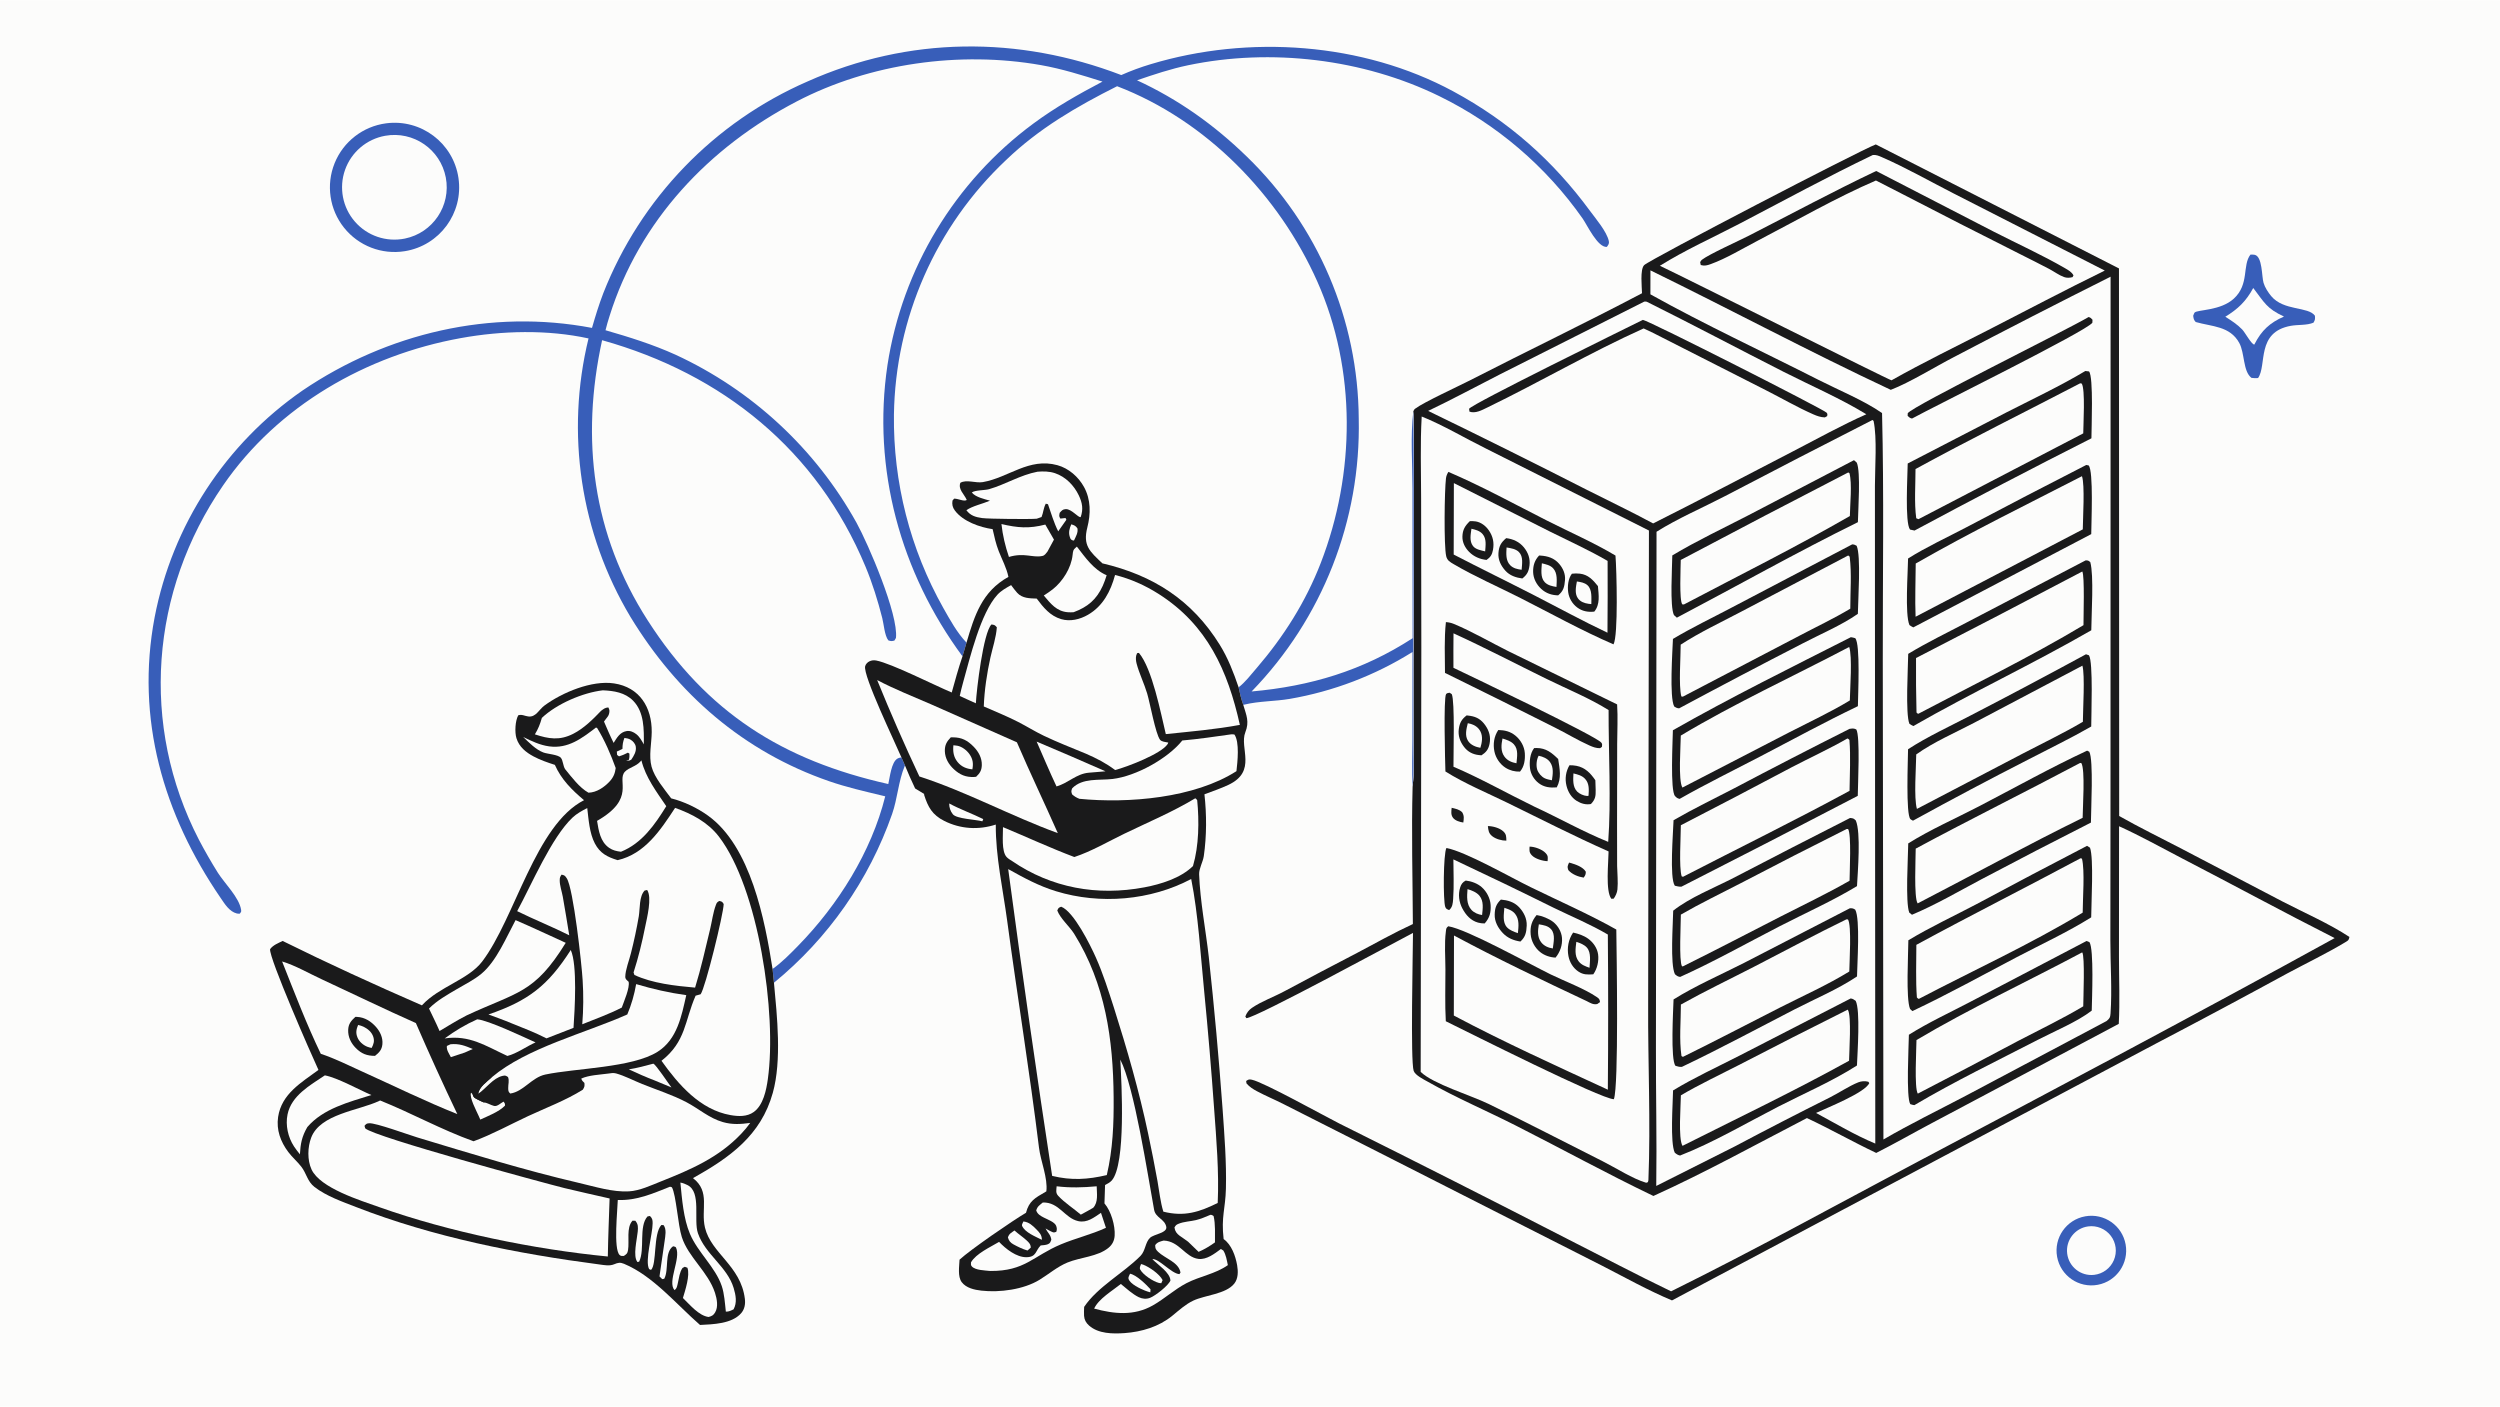 <svg xmlns="http://www.w3.org/2000/svg" style="display: block;" viewBox="0 0 2048 1152" width="1820" height="1024"><path transform="translate(0,0)" fill="rgb(252,252,251)" d="M 0 0 L 2048 0 L 2048 1152 L 0 1152 L 0 0 z"></path><path transform="translate(0,0)" fill="rgb(26,26,27)" d="M 1536.65 118.165 L 1735.86 219.758 L 1736.04 668.34 C 1752.41 677.608 1769.32 685.849 1786 694.544 L 1869.66 738.28 C 1887.73 747.655 1907.71 756.276 1924.66 767.401 C 1924.06 769.973 1923.99 770.094 1921.64 771.514 C 1906.25 780.81 1889.61 788.762 1873.75 797.283 C 1838.11 816.718 1802.3 835.847 1766.33 854.668 L 1369.69 1065.16 C 1350.21 1056.99 1331.45 1046.49 1312.66 1036.84 L 1232.19 996.02 L 1120.3 939.177 L 1051.51 904.354 C 1044.33 900.695 1036.83 897.608 1029.72 893.802 C 1026.47 892.063 1023.47 890.193 1021.1 887.34 L 1020.85 885.389 C 1022.86 884.142 1023.07 883.871 1025.51 884.366 C 1035 886.295 1084.89 914.054 1097.13 920.226 C 1160.01 951.561 1222.7 983.285 1285.18 1015.4 C 1313.07 1029.48 1340.79 1044.2 1368.96 1057.71 C 1437.67 1023.73 1505.01 986.497 1572.75 950.619 C 1686.29 890.493 1800.01 830.29 1912.56 768.335 C 1870.69 747.146 1829.42 724.725 1787.74 703.146 C 1770.55 694.242 1753.58 684.671 1735.93 676.712 L 1735.86 783.611 C 1735.87 801.801 1736.67 820.461 1735.69 838.607 L 1582.76 919.808 C 1567.48 927.882 1552.41 936.57 1536.99 944.347 C 1517.85 935.27 1499.38 924.751 1480.23 915.775 C 1438.65 937.299 1397.08 960.298 1354.47 979.601 C 1316.38 961.33 1279.34 940.965 1241.67 921.881 C 1217.83 909.802 1192.88 899.184 1169.64 886.007 C 1166.26 884.095 1159.34 880.732 1158.08 877.112 C 1155.39 869.327 1157.46 780.463 1157.52 764.109 C 1142.77 771.762 1028.66 833.831 1021.01 833.933 L 1020.17 832.574 C 1021.3 829.587 1022.97 827.296 1025.61 825.494 C 1033.66 819.994 1043.75 816.477 1052.36 811.798 C 1072.12 801.198 1091.95 790.739 1111.86 780.42 C 1126.9 772.484 1141.98 763.955 1157.42 756.846 C 1157.24 719.417 1156.2 681.715 1157.21 644.314 C 1158.47 632.328 1157.82 619.558 1157.83 607.48 L 1157.78 541.805 C 1157.87 473.519 1158.55 405.143 1157.77 336.866 C 1158.19 335.989 1158.47 335.297 1159.26 334.684 C 1166.01 329.483 1194.94 316.195 1204.73 311.172 C 1251.38 287.226 1298.78 264.541 1345.14 240.084 C 1345.05 235.313 1343.39 220.54 1346.9 217.059 C 1351.57 212.427 1523.71 123.012 1536.65 118.165 z"></path><path transform="translate(0,0)" fill="rgb(252,252,251)" d="M 1352.04 221.338 C 1417.8 253.493 1482.66 288.189 1548.92 319.221 C 1564.73 313.118 1585.02 300.437 1600.68 292.357 C 1643.24 270.017 1686.01 248.074 1728.99 226.532 L 1728.93 634.49 L 1728.81 770 C 1728.78 789.78 1730.3 810.467 1728.95 830.117 C 1728.71 833.565 1728.17 834.207 1725.63 836.33 L 1610.53 897.423 C 1588.02 909.279 1564.88 920.535 1542.9 933.322 L 1542.37 540.173 C 1542.3 472.932 1543.43 405.45 1541.78 338.247 C 1527.33 328.103 1505.98 319.32 1489.81 311.097 C 1444 287.801 1396.84 266.003 1352.01 240.97 L 1352.04 221.338 z"></path><path transform="translate(0,0)" fill="rgb(26,26,27)" d="M 1708.85 535.83 L 1711.28 536.685 C 1714.85 542.1 1713.12 586.269 1713.14 595.021 C 1696.64 604.535 1679.25 612.858 1662.36 621.672 C 1630.35 637.997 1598.61 654.824 1567.13 672.15 C 1566.47 671.813 1565.61 671.444 1565.05 670.928 C 1561.13 667.337 1563.02 622.346 1563.08 613.635 C 1579.04 603.221 1597.24 594.922 1614.14 586.066 C 1645.88 569.645 1677.45 552.898 1708.85 535.83 z"></path><path transform="translate(0,0)" fill="rgb(252,252,251)" d="M 1705.9 545.181 C 1708.1 552.687 1706.33 581.491 1706.29 591.154 C 1690.41 600.516 1673.5 608.578 1657.16 617.123 L 1570.35 662.513 C 1567.72 653.693 1569.68 628.139 1569.78 617.893 C 1583.91 607.749 1601.68 600.131 1617.1 592.021 L 1705.9 545.181 z"></path><path transform="translate(0,0)" fill="rgb(26,26,27)" d="M 1708.57 458.911 C 1710.66 458.969 1710.72 459.018 1712.36 460.342 C 1715.41 471.295 1713.29 502.992 1713.19 516.181 C 1665.42 543.756 1615.22 567.203 1567.41 594.638 C 1566.26 594.191 1565.25 593.472 1564.21 592.821 C 1560.8 585.029 1563.09 546.375 1563.21 535.489 C 1578.37 526.294 1594.68 518.398 1610.38 510.156 L 1708.57 458.911 z"></path><path transform="translate(0,0)" fill="rgb(252,252,251)" d="M 1705.82 468.023 C 1707.84 471.585 1706.75 505.242 1706.79 511.988 C 1664.05 537.594 1615.95 561.123 1571.57 584.55 C 1570.78 584.543 1570.57 584.061 1570.01 583.543 C 1569.63 568.67 1569.5 553.792 1569.61 538.914 C 1615.14 515.521 1660.54 491.89 1705.82 468.023 z"></path><path transform="translate(0,0)" fill="rgb(26,26,27)" d="M 1709.76 614.791 L 1711.55 615.68 C 1715.11 622.327 1712.93 663.573 1712.88 673.726 C 1682.92 688.902 1653.09 704.345 1623.4 720.054 C 1604.67 729.996 1585.82 741.012 1566.29 749.229 L 1564.08 747.478 C 1560.81 739.297 1563.09 702.022 1563.24 690.761 C 1581.4 679.387 1602.02 670.367 1621.08 660.452 C 1650.49 645.154 1679.73 628.796 1709.76 614.791 z"></path><path transform="translate(0,0)" fill="rgb(252,252,251)" d="M 1704.04 624.871 L 1705.04 624.977 C 1708.3 630.322 1706.16 661.498 1706.1 669.811 C 1660.6 692.172 1615.98 716.61 1570.95 739.919 C 1567.76 735.766 1569.35 701.901 1569.35 695.052 C 1613.92 671.044 1659.32 648.592 1704.04 624.871 z"></path><path transform="translate(0,0)" fill="rgb(26,26,27)" d="M 1709.72 692.759 L 1712.14 694.31 C 1715.28 702.984 1713.17 739.666 1713.11 751.355 C 1693.8 763.457 1672.2 773.429 1651.99 784.035 C 1623.72 798.874 1595.5 814.526 1566.62 828.14 L 1564.72 826.377 C 1561.21 818.059 1563.27 781.351 1563.33 770.13 C 1581.22 759.317 1600.86 750.185 1619.4 740.4 C 1649.39 724.304 1679.5 708.423 1709.72 692.759 z"></path><path transform="translate(0,0)" fill="rgb(252,252,251)" d="M 1704.38 702.951 L 1705.55 703.255 C 1707.99 713.125 1706.16 736.228 1706.14 747.477 C 1663.18 773.499 1616.48 794.803 1571.94 818.141 C 1571.2 817.967 1570.86 817.504 1570.31 816.998 C 1569.27 802.778 1569.87 788.144 1569.88 773.87 C 1614.39 749.672 1659.71 726.874 1704.38 702.951 z"></path><path transform="translate(0,0)" fill="rgb(26,26,27)" d="M 1709.28 770.719 L 1711.69 771.656 C 1715.44 777.466 1713.75 818.085 1713.55 827.763 C 1701.96 836.749 1683.01 844.66 1669.63 851.561 C 1635.86 868.977 1600.89 885.863 1568.22 905.208 C 1567.08 905.107 1566 904.696 1564.9 904.366 C 1561.39 898.901 1563.63 856.765 1563.76 847.527 C 1579.64 837.509 1597.39 829.339 1614.04 820.58 L 1709.28 770.719 z"></path><path transform="translate(0,0)" fill="rgb(252,252,251)" d="M 1705.74 780.034 C 1708.07 782.843 1706.63 818.109 1706.6 824.241 C 1689.34 834.554 1670.81 843.38 1652.98 852.717 C 1625.77 867.241 1598.47 881.591 1571.07 895.767 C 1568.06 891.377 1569.96 858.764 1569.98 851.859 C 1613.86 825.821 1660.7 804.065 1705.74 780.034 z"></path><path transform="translate(0,0)" fill="rgb(26,26,27)" d="M 1709.08 380.751 L 1711.03 381.157 C 1715.12 385.602 1713.18 428.28 1713.15 437.404 L 1567.38 513.814 C 1566.24 513.337 1565.25 512.598 1564.22 511.916 C 1560.41 503.195 1562.97 468.733 1563.09 457.384 C 1578.06 447.927 1594.86 440.246 1610.54 431.98 C 1643.27 414.672 1676.12 397.596 1709.08 380.751 z"></path><path transform="translate(0,0)" fill="rgb(252,252,251)" d="M 1705.55 389.957 C 1708.02 397.162 1706.3 424.308 1706.22 433.516 L 1569.25 505.09 C 1568.66 490.653 1569.29 475.956 1569.36 461.493 C 1613.63 436.083 1660.14 413.321 1705.55 389.957 z"></path><path transform="translate(0,0)" fill="rgb(26,26,27)" d="M 1708.31 303.782 L 1711.33 304.137 C 1715.12 308.443 1713.29 351.215 1713.3 358.922 C 1664.69 383.515 1616.37 408.706 1568.38 434.487 L 1564.69 433.668 C 1560.35 428.201 1562.72 389.142 1562.79 379.555 L 1644.11 337.476 C 1665.58 326.518 1687.61 316.147 1708.31 303.782 z"></path><path transform="translate(0,0)" fill="rgb(252,252,251)" d="M 1704.11 313.847 L 1705.34 314.071 C 1708.38 318.604 1706.62 348.027 1706.6 354.874 L 1571.61 425.172 L 1569.78 424.407 C 1568.06 411.585 1569.2 397.09 1569.19 384.093 C 1613.62 359.772 1659.18 337.239 1704.11 313.847 z"></path><path transform="translate(0,0)" fill="rgb(26,26,27)" d="M 1710.99 259.566 C 1712.61 259.993 1713.09 260.594 1714.18 261.786 L 1714.06 264.272 C 1708.59 271.516 1584.54 332.719 1566.33 342.73 C 1564.58 342.339 1563.99 341.757 1562.74 340.564 L 1562.82 338.375 C 1566.96 332.387 1692.88 270.307 1710.99 259.566 z"></path><path transform="translate(0,0)" fill="rgb(252,252,251)" d="M 1164.66 341.071 C 1182.66 348.311 1200.36 358.976 1217.84 367.596 L 1350.81 434.463 L 1350.17 822.19 C 1349.89 870.274 1352.32 918.735 1350.37 966.752 L 1349.95 968.29 L 1348.56 968.783 C 1337.63 965.583 1323.75 956.625 1313.19 951.308 C 1281.92 935.559 1250.78 919.392 1219.27 904.112 C 1204.72 897.053 1174.09 887.879 1163.82 877.976 L 1164.36 530.407 L 1164.18 407.949 C 1164.17 385.758 1163.38 363.224 1164.66 341.071 z"></path><path transform="translate(0,0)" fill="rgb(26,26,27)" d="M 1186.53 386.426 C 1213.99 398.203 1240.79 412.899 1267.46 426.42 C 1285.99 435.809 1305.6 444.335 1323.4 454.966 C 1324.35 466.474 1325.77 520.858 1321.78 527.709 C 1295.94 516.534 1270.76 502.558 1245.64 489.812 C 1227.55 480.626 1208.34 472.299 1190.87 462.029 C 1187.89 460.278 1185.58 459.059 1184.74 455.552 C 1182.73 447.128 1183.32 401.299 1184.55 391.623 C 1184.79 389.728 1185.52 388.033 1186.53 386.426 z"></path><path transform="translate(0,0)" fill="rgb(252,252,251)" d="M 1191.01 395.615 L 1269.85 435.382 C 1285.55 443.203 1301.8 450.528 1316.95 459.369 C 1317.05 478.972 1317.02 498.576 1316.84 518.178 C 1296.75 508.688 1277.11 497.929 1257.33 487.78 C 1235.24 476.443 1212.9 465.583 1190.86 454.146 L 1191.01 395.615 z"></path><path transform="translate(0,0)" fill="rgb(26,26,27)" d="M 1260.85 454.927 L 1261.88 454.985 C 1267.93 455.361 1273.17 457.008 1277.22 461.705 C 1280.48 465.486 1282.49 470.057 1282.05 475.109 C 1281.57 480.641 1280.81 483.988 1276.45 487.572 C 1271.2 487.484 1266.5 485.908 1262.58 482.305 C 1258.69 478.727 1256.07 473.762 1255.94 468.423 C 1255.82 463.129 1257.21 458.768 1260.85 454.927 z"></path><path transform="translate(0,0)" fill="rgb(252,252,251)" d="M 1263.09 461.312 C 1266.34 462.148 1269.94 462.821 1272.3 465.384 C 1276.05 469.441 1275.27 475.607 1275.06 480.688 C 1271.58 480.109 1267.9 479.416 1265.37 476.696 C 1261.72 472.768 1262.81 466.226 1263.09 461.312 z"></path><path transform="translate(0,0)" fill="rgb(26,26,27)" d="M 1287.69 469.848 C 1289.89 469.571 1292.05 469.549 1294.25 469.802 C 1301 470.578 1304.99 474.949 1309.02 479.988 C 1309.64 487.24 1310.96 494.931 1306.04 500.898 C 1300.89 501.445 1296.24 500.632 1292.04 497.5 C 1288.02 494.476 1285.36 489.975 1284.66 484.991 C 1284 480.064 1284.62 473.859 1287.69 469.848 z"></path><path transform="translate(0,0)" fill="rgb(252,252,251)" d="M 1291.78 476.198 C 1294.78 476.637 1298.11 477.152 1300.44 479.263 C 1304.46 482.908 1303.61 489.775 1303.62 494.745 C 1302.83 494.674 1302.04 494.599 1301.25 494.486 C 1297.84 493.999 1294.45 492.753 1292.47 489.77 C 1289.86 485.855 1291.02 480.524 1291.78 476.198 z"></path><path transform="translate(0,0)" fill="rgb(26,26,27)" d="M 1233.87 440.711 C 1239.51 441.378 1244.7 443.769 1248.34 448.221 C 1251.88 452.553 1253.66 457.506 1252.96 463.088 C 1252.33 468.012 1251 470.693 1247.09 473.755 C 1241.91 473.086 1236.79 471.368 1233.22 467.386 C 1229.51 463.242 1227.11 458.493 1227.53 452.819 C 1227.95 447.268 1229.66 444.232 1233.87 440.711 z"></path><path transform="translate(0,0)" fill="rgb(252,252,251)" d="M 1234.18 448.329 C 1237.69 448.946 1241.77 449.475 1244.37 452.178 C 1248.01 455.952 1246.85 461.889 1246.52 466.608 C 1243.06 466.188 1239.62 465.427 1237.11 462.842 C 1233.36 458.98 1233.91 453.248 1234.18 448.329 z"></path><path transform="translate(0,0)" fill="rgb(26,26,27)" d="M 1204.11 426.795 C 1205.72 426.768 1207.41 426.731 1209 427.007 C 1213.36 427.759 1217.09 430.677 1219.57 434.214 C 1223.02 439.118 1224.14 444.394 1223.06 450.275 C 1222.35 454.137 1221.07 456.321 1217.78 458.549 C 1212.4 457.997 1207.37 455.865 1203.53 451.989 C 1200.21 448.631 1197.89 444.256 1198.01 439.43 C 1198.15 433.843 1200.17 430.558 1204.11 426.795 z"></path><path transform="translate(0,0)" fill="rgb(252,252,251)" d="M 1205.4 433.007 C 1208.72 433.768 1212.26 434.674 1214.57 437.392 C 1217.93 441.343 1216.97 446.808 1216.64 451.561 C 1213.3 450.693 1208.87 450.048 1206.66 447.141 C 1203.57 443.059 1204.81 437.708 1205.4 433.007 z"></path><path transform="translate(0,0)" fill="rgb(26,26,27)" d="M 1184.91 694.535 C 1200.52 697.48 1236.99 718.344 1253.6 726.472 C 1277.07 737.957 1301.3 748.531 1324.08 761.329 C 1324.33 781.43 1326.19 889.475 1322.08 900.334 C 1311.66 900.291 1203.59 845.861 1184.4 836.458 C 1183.6 822.435 1184.13 808.099 1184.09 794.042 C 1184.07 783.91 1183.15 772.892 1184.46 762.889 C 1184.74 760.722 1184.61 760.053 1186.41 758.646 C 1201.91 761.096 1252.99 789.633 1270.38 798.127 C 1282.04 803.821 1297.59 809.536 1308.11 816.642 C 1310.07 817.969 1310.42 818.493 1310.75 820.766 L 1308.5 822.347 C 1305.29 823.161 1302.61 821.378 1299.83 819.969 C 1263.46 802.846 1226.5 785.259 1191.11 766.224 L 1190.97 831.781 C 1231.98 853.599 1274.97 873.026 1317.14 892.528 C 1317.5 850.164 1317.5 807.797 1317.14 765.433 C 1303.08 757.146 1287.46 750.668 1272.76 743.503 C 1245.52 729.998 1218.13 716.786 1190.61 703.868 C 1190.66 714.578 1191.19 725.578 1190.42 736.253 C 1190.15 739.85 1189.96 742.966 1187.13 745.407 C 1185.58 744.713 1184.61 744.589 1183.96 742.807 C 1182.14 737.815 1182.36 699.222 1184.91 694.535 z"></path><path transform="translate(0,0)" fill="rgb(26,26,27)" d="M 1184.48 509.49 C 1186.77 509.634 1188.95 510.116 1191.08 511.006 C 1206.15 517.31 1220.89 525.937 1235.52 533.248 L 1324.75 576.911 C 1325.45 587.61 1324.81 598.764 1324.79 609.503 L 1324.69 675.463 C 1324.63 686.712 1324.65 697.961 1324.75 709.21 C 1324.85 715.442 1325.63 722.339 1325 728.51 C 1324.71 731.272 1323.51 733.751 1321.96 736.016 L 1320.06 736.162 C 1315.05 730.117 1317.7 705.922 1317.75 697.362 C 1289.89 684.994 1262.32 670.928 1234.91 657.524 C 1218.16 649.33 1199.86 641.776 1184.09 631.854 C 1183.85 624.319 1182.44 571.442 1184.64 568.478 C 1185.35 567.522 1186.4 567.584 1187.52 567.34 L 1189.28 568.491 C 1191.92 574.146 1190.59 618.454 1190.68 627.978 C 1212.6 637.289 1235.1 650.048 1256.75 660.559 C 1277.03 669.937 1296.78 681.141 1317.44 689.526 C 1319.94 656.113 1317.65 615.786 1317.76 581.56 C 1302.13 571.762 1283.7 564.266 1267.07 556.106 C 1241.64 543.63 1216.47 530.452 1190.71 518.675 C 1190.54 528.084 1190.67 537.517 1190.66 546.928 C 1204.89 553.716 1306.54 602.344 1311.72 608.138 C 1312.81 609.36 1312.41 610.127 1312.3 611.693 L 1310.77 612.782 C 1307.59 612.817 1305.01 611.848 1302.14 610.58 C 1292.51 606.315 1283.17 600.544 1273.68 595.833 C 1243.79 580.741 1213.8 565.831 1183.73 551.103 C 1183.69 537.411 1183.01 523.099 1184.48 509.49 z"></path><path transform="translate(0,0)" fill="rgb(26,26,27)" d="M 1200.73 721.202 C 1205.37 721.754 1210.36 723.54 1213.88 726.683 C 1217.92 730.277 1220.82 735.817 1221.13 741.234 C 1221.48 747.35 1220.33 751.736 1216.26 756.339 C 1214.36 756.355 1212.64 756.162 1210.81 755.656 C 1204.83 754.007 1200.82 749.426 1198 744.124 C 1195.18 738.805 1194.35 732.582 1196.19 726.79 C 1197.06 724.08 1198.23 722.54 1200.73 721.202 z"></path><path transform="translate(0,0)" fill="rgb(252,252,251)" d="M 1202.19 728.251 C 1205.57 729.177 1209.71 730.861 1211.96 733.635 C 1215.64 738.172 1214.65 744.09 1214.13 749.448 C 1211 748.995 1207.73 747.701 1205.53 745.366 C 1201.15 740.717 1201.77 734.097 1202.19 728.251 z"></path><path transform="translate(0,0)" fill="rgb(26,26,27)" d="M 1258.79 749.472 C 1263.14 750.097 1268.87 752.379 1272.36 755.101 C 1276.28 758.167 1279.14 763.129 1279.57 768.096 C 1280.08 774.074 1278.04 779.77 1274.32 784.327 C 1269.82 784.143 1265.14 782.585 1261.61 779.722 C 1257.33 776.243 1254.37 770.775 1253.92 765.267 C 1253.41 758.902 1254.77 754.337 1258.79 749.472 z"></path><path transform="translate(0,0)" fill="rgb(252,252,251)" d="M 1260.62 757.052 C 1264.28 757.685 1268.24 758.214 1270.79 761.249 C 1274.25 765.378 1272.67 771.943 1272.06 776.848 C 1268.27 776.265 1264.78 774.778 1262.42 771.624 C 1259.23 767.349 1259.79 761.973 1260.62 757.052 z"></path><path transform="translate(0,0)" fill="rgb(26,26,27)" d="M 1227.4 597.877 C 1232.73 598.005 1237.24 599.062 1241.47 602.514 C 1245.7 605.973 1248.76 611.306 1249.13 616.803 C 1249.48 622.16 1248.75 627.816 1245.18 631.964 C 1240.96 632.087 1236.91 631.067 1233.34 628.801 C 1228.79 625.915 1225.34 620.833 1224.24 615.566 C 1222.95 609.399 1223.89 603.089 1227.4 597.877 z"></path><path transform="translate(0,0)" fill="rgb(252,252,251)" d="M 1230.84 604.836 C 1234.16 605.91 1237.7 606.918 1240.14 609.577 C 1244.04 613.841 1242.76 619.916 1242.28 625.137 C 1238.31 624.38 1234.85 622.984 1232.4 619.606 C 1229.19 615.174 1229.85 609.849 1230.84 604.836 z"></path><path transform="translate(0,0)" fill="rgb(26,26,27)" d="M 1229.53 736.793 C 1235.08 737.29 1240.32 738.742 1244.28 742.883 C 1248.24 747.021 1250.93 752.311 1250.68 758.135 C 1250.45 763.611 1249.64 767.398 1245.52 771.174 C 1240.03 770.31 1235.02 768.357 1231.14 764.241 C 1227.21 760.076 1224.27 754.853 1224.45 748.989 C 1224.61 743.643 1225.7 740.435 1229.53 736.793 z"></path><path transform="translate(0,0)" fill="rgb(252,252,251)" d="M 1232.37 743.519 C 1235.63 744.669 1238.99 745.691 1241.2 748.517 C 1244.8 753.099 1244 758.881 1243.46 764.282 C 1240.44 763.294 1236.73 761.904 1234.52 759.507 C 1230.68 755.358 1232.01 748.681 1232.37 743.519 z"></path><path transform="translate(0,0)" fill="rgb(26,26,27)" d="M 1288.7 763.822 C 1293.01 764.762 1297.49 766.252 1301.07 768.873 C 1305.23 771.914 1308.47 776.555 1309.17 781.723 C 1309.91 787.129 1308.41 793.648 1305.2 798.025 C 1300.49 798.318 1297.03 798.46 1292.95 795.71 C 1288.64 792.804 1285.85 788.155 1284.87 783.092 C 1283.57 776.387 1284.86 769.428 1288.7 763.822 z"></path><path transform="translate(0,0)" fill="rgb(252,252,251)" d="M 1291.34 771.407 C 1294.41 772.415 1297.9 773.687 1300.06 776.232 C 1303.63 780.442 1302.41 787.515 1302.13 792.663 C 1298.68 791.427 1295.54 790.367 1293.2 787.346 C 1289.65 782.772 1290.68 776.712 1291.34 771.407 z"></path><path transform="translate(0,0)" fill="rgb(26,26,27)" d="M 1256.77 612.687 C 1257.46 612.654 1258.15 612.638 1258.84 612.637 C 1266.44 612.643 1271.27 616.521 1276.46 621.653 C 1277.7 629.76 1279.34 637.355 1275.29 644.886 C 1269.82 645.308 1264.91 644.82 1260.41 641.358 C 1256.62 638.442 1253.92 633.889 1253.37 629.125 C 1252.75 623.729 1253.37 617.052 1256.77 612.687 z"></path><path transform="translate(0,0)" fill="rgb(252,252,251)" d="M 1260.47 618.958 C 1263.94 619.701 1267.62 621.151 1269.76 624.128 C 1272.94 628.556 1272.07 634.031 1271.34 639.061 C 1269.41 638.661 1267.31 638.288 1265.52 637.46 C 1262.83 636.221 1260.17 633.119 1259.28 630.29 C 1258.25 626.979 1258.73 621.92 1260.47 618.958 z"></path><path transform="translate(0,0)" fill="rgb(26,26,27)" d="M 1201.5 585.9 C 1202.49 586.007 1203.47 586.137 1204.46 586.29 C 1209.95 587.161 1213.57 589.517 1216.77 594.058 C 1220.03 598.695 1221.37 603.631 1220.24 609.227 C 1219.31 613.769 1217.45 616.13 1213.64 618.613 C 1212.87 618.557 1212.11 618.485 1211.35 618.397 C 1206.41 617.818 1202.38 615.692 1199.34 611.712 C 1196.06 607.424 1194.31 602.529 1195.05 597.116 C 1195.75 591.969 1197.38 589.047 1201.5 585.9 z"></path><path transform="translate(0,0)" fill="rgb(252,252,251)" d="M 1202.42 592.308 C 1203.28 592.48 1204.13 592.661 1204.97 592.909 C 1208.44 593.937 1211.3 596.026 1212.9 599.328 C 1214.86 603.374 1214.03 608.362 1212.72 612.464 C 1208.94 611.832 1204.8 610.182 1202.64 606.827 C 1199.8 602.422 1201.29 596.993 1202.42 592.308 z"></path><path transform="translate(0,0)" fill="rgb(26,26,27)" d="M 1285.71 626.747 C 1287.62 626.737 1289.5 626.86 1291.37 627.213 C 1298.51 628.556 1303.01 633.291 1306.92 639.057 C 1306.98 641.686 1307.12 644.311 1307.17 646.941 C 1307.28 652.07 1306.91 654.749 1303.28 658.513 C 1299.19 659.3 1295.25 658.16 1291.75 656.017 C 1287.24 653.257 1284.46 648.544 1283.25 643.489 C 1281.84 637.801 1282.72 631.787 1285.71 626.747 z"></path><path transform="translate(0,0)" fill="rgb(252,252,251)" d="M 1288.96 633.441 C 1292.51 634.304 1296.03 635.17 1298.59 638.005 C 1302.07 641.849 1301.64 646.952 1301.32 651.732 C 1300.75 651.876 1300.67 651.931 1299.99 651.904 C 1297.5 651.802 1293.73 650.098 1292.01 648.331 C 1288.17 644.366 1288.75 638.467 1288.96 633.441 z"></path><path transform="translate(0,0)" fill="rgb(26,26,27)" d="M 1285.37 706.486 C 1285.7 706.568 1286.02 706.639 1286.35 706.73 C 1290.63 707.943 1296.76 709.984 1299.11 714.016 C 1298.99 716.44 1298.75 716.8 1297.34 718.803 C 1292.91 718.137 1287.68 716.085 1284.74 712.612 C 1283.75 709.659 1284.16 709.412 1285.37 706.486 z"></path><path transform="translate(0,0)" fill="rgb(26,26,27)" d="M 1218.88 676.577 C 1222.88 676.608 1228.42 678.097 1231.42 680.842 C 1234.06 683.262 1233.92 685.205 1234 688.517 C 1230.33 688.566 1225.45 687.235 1222.52 684.935 C 1219.45 682.522 1219.26 680.127 1218.88 676.577 z"></path><path transform="translate(0,0)" fill="rgb(26,26,27)" d="M 1253.02 693.415 C 1257.08 693.384 1263.49 695.686 1266.27 698.788 C 1268.38 701.139 1267.97 702.353 1267.78 705.332 C 1263.82 705.219 1257.56 703.458 1254.8 700.454 C 1252.54 697.988 1252.91 696.45 1253.02 693.415 z"></path><path transform="translate(0,0)" fill="rgb(26,26,27)" d="M 1189.21 661.608 C 1192.4 662.374 1195.32 662.875 1197.78 665.218 C 1199.6 668.209 1199.18 670.399 1198.75 673.678 C 1195.84 673.231 1192.13 672.203 1190.28 669.756 C 1188.43 667.31 1188.91 664.443 1189.21 661.608 z"></path><path transform="translate(0,0)" fill="rgb(252,252,251)" d="M 1533.94 343.902 L 1534.84 344.694 C 1537.81 358.825 1535.95 382.588 1535.94 397.798 L 1535.96 505.404 L 1536.24 936.681 C 1519.58 929.731 1503.58 920.182 1487.7 911.583 C 1496.16 907.594 1528 894.995 1531.31 887.109 L 1530.5 886.013 C 1527.78 885.308 1524.91 885.48 1522.3 886.507 C 1514.54 889.625 1506.56 895.094 1498.96 898.911 C 1472.9 911.945 1446.99 925.291 1421.25 938.949 L 1356.8 971.383 C 1357.35 933.649 1356.44 895.808 1356.54 858.057 L 1357.03 435.476 C 1374.55 424.444 1394.74 415.85 1413.15 406.268 C 1453.3 385.255 1493.56 364.466 1533.94 343.902 z"></path><path transform="translate(0,0)" fill="rgb(26,26,27)" d="M 1517.32 445.809 C 1518.91 445.857 1519.6 446.196 1520.95 446.947 C 1524.67 455.047 1522.09 491.725 1521.96 502.726 C 1508.2 512.274 1490.94 519.494 1476.03 527.313 C 1442.37 544.628 1408.87 562.238 1375.52 580.143 C 1373.76 580.011 1372.9 579.514 1371.48 578.572 C 1367.53 571.002 1370.05 533.961 1370.48 523.261 C 1385.91 514.02 1402.49 506.101 1418.41 497.682 L 1517.32 445.809 z"></path><path transform="translate(0,0)" fill="rgb(252,252,251)" d="M 1514.06 454.89 L 1515.25 455.889 C 1516.98 469.493 1515.74 484.709 1515.76 498.494 C 1502.3 506.58 1487.82 513.384 1473.92 520.732 L 1378.57 570.578 L 1377.34 570.372 C 1375.08 561.563 1376.82 538.289 1376.82 527.959 C 1392.33 517.888 1409.75 509.718 1426.1 501.093 L 1514.06 454.89 z"></path><path transform="translate(0,0)" fill="rgb(26,26,27)" d="M 1516.23 521.848 C 1517.42 521.929 1518.63 522.353 1519.78 522.65 C 1524.16 527.166 1522.06 569.187 1521.99 578.352 C 1495.01 591.297 1468.65 605.643 1442.13 619.493 C 1420.07 631.011 1397.6 641.98 1375.98 654.3 C 1374.17 653.895 1373.5 653.375 1372.22 652.038 C 1368.1 647.747 1370.31 606.367 1370.43 598.082 C 1417.93 571.071 1467.49 546.565 1516.23 521.848 z"></path><path transform="translate(0,0)" fill="rgb(252,252,251)" d="M 1514.87 529.854 C 1517.51 537.88 1515.57 563.576 1515.38 573.671 C 1499.47 583.31 1482.15 591.329 1465.6 599.866 L 1378.24 645.04 C 1374.67 639.385 1376.85 610.529 1376.91 602.439 C 1421.23 575.867 1469.11 553.927 1514.87 529.854 z"></path><path transform="translate(0,0)" fill="rgb(26,26,27)" d="M 1515.42 743.903 C 1517.37 743.858 1518.21 743.963 1519.82 745.082 C 1523.95 752.595 1521.44 789.18 1521.27 799.754 C 1505.55 810.319 1486.88 818.101 1470.02 826.795 C 1439.39 842.592 1408.91 859.013 1377.8 873.839 C 1375.89 874.033 1374.35 873.5 1372.55 872.973 C 1368.39 868.138 1370.69 827.401 1370.98 818.582 C 1388.95 807.362 1409.69 798.348 1428.62 788.72 L 1515.42 743.903 z"></path><path transform="translate(0,0)" fill="rgb(252,252,251)" d="M 1512.55 753.003 L 1513.82 753.061 C 1517.01 757.535 1515 788.598 1514.94 795.722 C 1496.93 806.773 1477.27 815.558 1458.43 825.103 C 1431.8 838.591 1405.45 852.508 1378.63 865.653 L 1377.46 864.971 C 1375.51 851.742 1376.97 836.264 1376.99 822.782 C 1396.65 811.78 1417.13 802.009 1437.16 791.687 C 1462.27 778.747 1487.14 765.365 1512.55 753.003 z"></path><path transform="translate(0,0)" fill="rgb(26,26,27)" d="M 1515.57 669.946 C 1518.17 670.21 1518.38 670.191 1520.26 671.979 C 1524.56 681.664 1521.9 713.925 1521.25 725.768 C 1501.05 737.993 1478.62 747.97 1457.6 758.798 C 1430.63 772.692 1404.04 787.675 1376.39 800.15 C 1374.44 799.916 1373.59 799.186 1372.11 797.938 C 1368.07 789.776 1370.52 756.716 1370.68 745.878 C 1384.45 735.021 1404.21 727.23 1419.91 719.141 C 1451.71 702.581 1483.6 686.183 1515.57 669.946 z"></path><path transform="translate(0,0)" fill="rgb(252,252,251)" d="M 1512.83 678.951 L 1513.96 679.002 C 1516.81 683.304 1515.18 713.981 1515.16 721.35 C 1496.93 731.812 1477.79 740.921 1459.08 750.49 C 1432.27 764.201 1405.62 778.135 1378.64 791.504 L 1377.9 791.468 C 1375.28 787.318 1376.97 756.23 1376.96 749.108 C 1392.92 739.853 1409.81 731.795 1426.2 723.276 C 1454.94 708.242 1483.82 693.466 1512.83 678.951 z"></path><path transform="translate(0,0)" fill="rgb(26,26,27)" d="M 1515.13 596.95 C 1517.38 596.593 1518.6 596.397 1520.68 597.404 C 1524 602.921 1521.97 642.724 1521.88 651.822 C 1473.86 676.869 1425.71 701.67 1377.44 726.223 C 1375.49 726.316 1373.89 725.923 1372.01 725.449 C 1367.55 719.094 1370.66 681.891 1370.98 671.772 C 1387.01 662.473 1403.9 654.361 1420.34 645.793 C 1451.77 629.199 1483.37 612.917 1515.13 596.95 z"></path><path transform="translate(0,0)" fill="rgb(252,252,251)" d="M 1513.38 604.83 C 1514.11 604.951 1514.5 605.518 1515.04 606.005 C 1516.16 619.666 1515.27 633.982 1515.14 647.715 C 1470.23 672.117 1424.15 694.689 1378.72 718.13 L 1377.63 717.756 C 1375.29 710.456 1376.93 685.038 1376.95 675.898 C 1407.29 660.273 1437.53 644.455 1467.67 628.444 C 1482.88 620.511 1498.5 613.379 1513.38 604.83 z"></path><path transform="translate(0,0)" fill="rgb(26,26,27)" d="M 1516.08 817.791 C 1517.82 817.991 1518.79 818.757 1520.17 819.742 C 1524.11 827.378 1521.63 862.303 1521.22 872.71 C 1501.15 885.603 1477.74 895.635 1456.49 906.564 C 1430.97 919.695 1402.98 936.107 1376.31 946.475 C 1374.4 946.066 1373.46 945.373 1371.97 944.129 C 1368.04 935.94 1370.4 904.019 1370.57 893.142 C 1387.7 882.718 1406.67 874.023 1424.53 864.863 L 1516.08 817.791 z"></path><path transform="translate(0,0)" fill="rgb(252,252,251)" d="M 1513.61 826.981 C 1513.66 827.029 1513.73 827.065 1513.78 827.126 C 1516.89 831.757 1514.84 861.654 1514.75 868.825 C 1470.2 893.488 1423.8 915.662 1378.31 938.538 C 1374.68 932.667 1376.92 905.297 1376.98 897.161 C 1392.27 888.126 1408.67 880.476 1424.46 872.341 C 1454.06 856.998 1483.78 841.878 1513.61 826.981 z"></path><path transform="translate(0,0)" fill="rgb(26,26,27)" d="M 1518.79 376.828 L 1521.07 378.848 C 1524.43 386.491 1522.15 417.541 1521.99 427.619 C 1471.96 452.282 1423.06 479.839 1373.68 505.855 L 1371.29 503.715 C 1367.82 496.57 1369.86 464.73 1369.95 454.863 C 1389.96 442.849 1411.56 432.698 1432.3 421.966 L 1518.79 376.828 z"></path><path transform="translate(0,0)" fill="rgb(252,252,251)" d="M 1514.07 386.888 L 1515.05 387.429 C 1517.37 395.867 1515.52 413.256 1515.41 422.592 C 1470.99 448.159 1424.84 471.123 1379.5 495.02 L 1378.18 494.987 C 1375.49 492.101 1376.85 464.127 1376.87 458.577 C 1422.47 434.416 1468.2 410.519 1514.07 386.888 z"></path><path transform="translate(0,0)" fill="rgb(252,252,251)" d="M 1534.17 126.864 C 1536.89 126.548 1538.98 127.462 1541.42 128.524 C 1561.51 137.272 1581.13 148.502 1600.65 158.46 L 1724.24 221.516 C 1692.05 237.248 1660.44 253.96 1628.56 270.305 C 1602.18 283.831 1575.34 296.834 1549.53 311.413 C 1548.2 311.589 1378.93 226.554 1359.76 217.585 C 1380.47 204.629 1403.85 194.18 1425.53 182.852 C 1461.61 164.007 1497.47 144.452 1534.17 126.864 z"></path><path transform="translate(0,0)" fill="rgb(26,26,27)" d="M 1536.96 139.933 L 1633.39 189.693 C 1652.77 199.613 1673.19 208.833 1691.99 219.759 C 1694.56 221.255 1697.13 222.727 1698.6 225.413 L 1697.87 226.88 C 1695.51 227.526 1693.1 227.659 1690.78 226.797 C 1686.68 225.277 1682.72 222.323 1678.84 220.264 C 1671.02 216.113 1663.06 212.2 1655.17 208.202 C 1622.35 191.708 1589.63 175.004 1557.01 158.092 L 1536.77 147.723 C 1504.63 161.536 1470.75 181.009 1439.47 197.264 C 1427.21 203.634 1414.4 211.505 1401.44 216.212 C 1398.44 217.301 1396.3 217.874 1393.24 216.979 L 1392.77 214.661 C 1393.15 213.912 1393.48 213.229 1394.16 212.699 C 1400.09 208.083 1424.04 197.347 1432.63 192.952 C 1467.31 175.212 1501.78 156.659 1536.96 139.933 z"></path><path transform="translate(0,0)" fill="rgb(252,252,251)" d="M 1346.96 246.944 C 1347.96 246.847 1348.56 246.803 1349.49 247.264 C 1386.91 265.891 1423.92 285.544 1461.2 304.49 C 1483.58 315.865 1507.51 326.14 1528.89 339.223 C 1508.49 348.308 1488.83 359.248 1469 369.499 C 1430.76 389.267 1392.73 409.34 1354.26 428.655 C 1336.44 419.023 1318.07 410.294 1299.99 401.151 C 1256.85 379.165 1213.5 357.606 1169.93 336.475 C 1189.73 327.053 1209.07 316.561 1228.61 306.615 L 1346.96 246.944 z"></path><path transform="translate(0,0)" fill="rgb(26,26,27)" d="M 1345.82 261.905 C 1351.08 262.645 1494.46 335.454 1496.36 337.914 C 1497.3 339.12 1496.97 339.304 1496.84 340.727 L 1494.94 341.791 C 1491.51 341.701 1488.52 340.639 1485.4 339.263 C 1472.15 333.43 1459.31 325.922 1446.36 319.396 L 1354.38 272.658 L 1346.47 268.909 C 1302.94 288.495 1261.24 312.946 1218.25 333.771 C 1213.81 335.924 1208.67 338.779 1203.79 337.072 L 1203.47 334.747 C 1206.06 330.602 1330.46 269.521 1345.82 261.905 z"></path><path transform="translate(0,0)" fill="rgb(252,252,251)" d="M 484.962 268.476 C 487.701 258.945 490.648 249.376 494.191 240.114 C 524.771 162.344 584.997 99.909 661.616 66.55 C 744.472 29.556 834.289 29.067 918.548 61.348 C 926.39 57.872 934.444 54.896 942.663 52.438 C 1022.86 28.233 1116.29 34.571 1190.52 74.71 C 1235.8 99.192 1272.06 131.178 1302.6 172.709 C 1307.29 179.094 1316.26 189.55 1317.96 197.364 C 1318.43 199.5 1317.46 200.494 1316.35 202.121 C 1308.85 202.791 1300.36 184.49 1296.56 178.974 C 1266.51 136.149 1226.1 101.634 1179.11 78.648 C 1116.68 48.086 1041.2 39.107 973.279 53.316 C 958.98 56.307 945.246 60.9 931.458 65.636 C 965.454 81.369 994.639 102.136 1021.44 128.188 C 1079.62 184.527 1112.65 261.924 1113.08 342.908 C 1114.91 426.123 1083.3 506.598 1025.32 566.316 C 1073.63 562.005 1116.28 549.235 1157.21 522.69 L 1157.08 399.918 C 1157.08 379.403 1155.35 357.171 1157.77 336.866 C 1158.55 405.143 1157.87 473.519 1157.78 541.805 L 1157.83 607.48 C 1157.82 619.558 1158.47 632.328 1157.21 644.314 C 1156.47 631.437 1157.03 618.258 1157.04 605.352 L 1157.1 533.971 C 1126.38 553.191 1092.2 566.244 1056.48 572.4 C 1044.28 574.464 1031.35 574.151 1019.38 577.079 L 1018.49 577.303 C 1021.07 585.953 1023.63 591.02 1020.18 599.722 C 1015.08 612.559 1030.15 631.694 1006.16 642.904 C 999.897 645.834 993.152 648.119 986.676 650.561 C 988.531 667.077 988.529 684.668 986.158 701.143 C 985.467 705.946 982.141 711.457 982.317 716.093 C 983.165 738.321 987.72 761.526 990.228 783.71 C 994.732 825.177 998.504 866.72 1001.54 908.319 C 1003.06 929.99 1004.81 951.919 1004.27 973.653 C 1003.87 990.116 1000.29 996.57 1002.39 1014.9 C 1008.83 1019.44 1012.11 1028.68 1013.45 1036.25 C 1014.33 1041.23 1014.44 1047.2 1011.13 1051.38 C 1004.29 1060.03 987.241 1060.75 977.503 1065.34 C 971.153 1068.34 965.671 1073.38 960.273 1077.79 C 949.295 1086.75 935.239 1090.94 921.194 1091.94 C 911.612 1092.61 899.781 1092.51 892.185 1085.78 C 889.696 1083.57 888.29 1081.11 888.062 1077.75 C 887.899 1075.35 888.051 1072.86 888.135 1070.45 C 899.32 1053.84 920.067 1043.02 934.259 1028.73 C 938.425 1024.53 938.131 1017.55 942.148 1013.84 C 945.45 1010.8 956.356 1009.91 955.416 1004.89 C 954.216 998.49 946.658 997.516 945.456 990.963 C 940.266 962.669 929.189 890.073 917.748 867.877 C 918.821 887.714 922.426 953.36 910.808 966.854 C 909.413 968.473 907.126 969.612 905.266 970.627 L 904.776 985.69 C 910.185 991.92 913.693 1004.01 913.128 1012.19 C 912.854 1016.17 911.232 1019.46 908.147 1022.01 C 899.273 1029.36 884.962 1029.8 874.501 1034.1 C 866.278 1037.47 859.115 1043.65 851.575 1048.27 C 838.568 1056.25 818.954 1058.85 803.962 1057.15 C 798.287 1056.51 791.471 1055.03 787.834 1050.18 C 784.398 1045.59 785.84 1037.25 786.054 1031.79 C 794.69 1023.75 829.86 999.576 840.491 993.374 C 843.019 983.694 847.928 981.216 856.248 976.359 L 857.167 975.824 C 858.505 964.934 852.516 951.219 851.149 940.089 C 843.518 877.966 833.415 816.043 825.061 753.991 C 821.561 727.992 815.593 701.58 815.74 675.342 C 801.693 679.93 786.792 679.05 773.475 672.324 C 763.735 667.404 760.228 661.072 757.041 651.015 L 756.858 650.435 L 757.576 650.581 L 749.667 645.76 C 746.732 639.538 743.925 633.318 741.357 626.936 C 741.27 627.132 741.181 627.327 741.098 627.525 C 735.97 639.737 735.244 654.135 730.801 666.757 C 711.861 720.829 678.377 768.631 634.03 804.905 L 632.884 793.612 C 640.364 788.409 647.492 781.082 653.868 774.562 C 686.487 741.207 713.848 697.771 725.174 652.212 L 722.125 651.475 C 707.757 647.999 693.353 644.714 679.365 639.883 C 608.99 615.582 554.871 568.345 516.411 505.121 C 475.475 436.569 463.159 354.661 482.126 277.103 C 448.374 269.733 411.233 270.712 377.427 276.841 C 300.222 290.838 227.671 332.215 182.721 397.561 C 123.21 484.074 114.512 593.995 162.964 687.792 C 167.802 696.994 172.98 706.013 178.487 714.831 C 183.954 723.502 195.981 735.039 197.528 745.238 C 197.775 746.868 197.424 746.992 196.482 748.326 C 195.591 748.375 194.873 748.402 194 748.182 C 187.901 746.646 184.16 740.444 180.826 735.581 C 133.72 666.873 110.924 588.554 126.681 505.494 C 141.213 430.12 184.705 363.442 247.829 319.761 C 317.256 272.685 402.244 252.744 484.962 268.476 z"></path><path transform="translate(0,0)" fill="rgb(252,252,251)" d="M 484.962 268.476 C 487.701 258.945 490.648 249.376 494.191 240.114 C 524.771 162.344 584.997 99.909 661.616 66.55 C 744.472 29.556 834.289 29.067 918.548 61.348 C 926.39 57.872 934.444 54.896 942.663 52.438 C 1022.86 28.233 1116.29 34.571 1190.52 74.71 C 1235.8 99.192 1272.06 131.178 1302.6 172.709 C 1307.29 179.094 1316.26 189.55 1317.96 197.364 C 1318.43 199.5 1317.46 200.494 1316.35 202.121 C 1308.85 202.791 1300.36 184.49 1296.56 178.974 C 1266.51 136.149 1226.1 101.634 1179.11 78.648 C 1116.68 48.086 1041.2 39.107 973.279 53.316 C 958.98 56.307 945.246 60.9 931.458 65.636 C 965.454 81.369 994.639 102.136 1021.44 128.188 C 1079.62 184.527 1112.65 261.924 1113.08 342.908 C 1114.91 426.123 1083.3 506.598 1025.32 566.316 C 1073.63 562.005 1116.28 549.235 1157.21 522.69 L 1157.08 399.918 C 1157.08 379.403 1155.35 357.171 1157.77 336.866 C 1158.55 405.143 1157.87 473.519 1157.78 541.805 L 1157.83 607.48 C 1157.82 619.558 1158.47 632.328 1157.21 644.314 C 1156.47 631.437 1157.03 618.258 1157.04 605.352 L 1157.1 533.971 C 1126.38 553.191 1092.2 566.244 1056.48 572.4 C 1044.28 574.464 1031.35 574.151 1019.38 577.079 L 1018.49 577.303 C 1016.77 572.529 1015.66 567.868 1014.66 562.904 C 1019.98 558.86 1024.94 552.378 1029.3 547.308 C 1051.62 521.365 1069.61 492.962 1081.99 460.988 C 1110.3 387.915 1111.31 302.889 1079.21 230.654 C 1047.71 159.763 988.189 98.489 915.136 70.494 C 881.895 87.206 851.184 105.024 824.1 131.03 C 766.602 185.262 733.493 260.451 732.31 339.481 C 731.616 394.978 745.593 449.674 772.828 498.035 C 778.299 507.686 784.047 518.248 791.77 526.3 L 788.471 537.534 C 785.137 547.296 782.415 557.212 779.663 567.149 C 765.562 561.247 730.28 543.346 717.813 540.951 C 715.89 540.582 714.127 540.758 712.33 541.578 C 710.708 542.318 709.254 543.816 708.749 545.56 C 706.623 552.91 733.729 609.084 738.438 620.309 L 741.357 626.936 C 741.27 627.132 741.181 627.327 741.098 627.525 C 735.97 639.737 735.244 654.135 730.801 666.757 C 711.861 720.829 678.377 768.631 634.03 804.905 L 632.884 793.612 C 640.364 788.409 647.492 781.082 653.868 774.562 C 686.487 741.207 713.848 697.771 725.174 652.212 L 722.125 651.475 C 707.757 647.999 693.353 644.714 679.365 639.883 C 608.99 615.582 554.871 568.345 516.411 505.121 C 475.475 436.569 463.159 354.661 482.126 277.103 C 448.374 269.733 411.233 270.712 377.427 276.841 C 300.222 290.838 227.671 332.215 182.721 397.561 C 123.21 484.074 114.512 593.995 162.964 687.792 C 167.802 696.994 172.98 706.013 178.487 714.831 C 183.954 723.502 195.981 735.039 197.528 745.238 C 197.775 746.868 197.424 746.992 196.482 748.326 C 195.591 748.375 194.873 748.402 194 748.182 C 187.901 746.646 184.16 740.444 180.826 735.581 C 133.72 666.873 110.924 588.554 126.681 505.494 C 141.213 430.12 184.705 363.442 247.829 319.761 C 317.256 272.685 402.244 252.744 484.962 268.476 z"></path><path transform="translate(0,0)" fill="rgb(56,94,185)" d="M 484.962 268.476 C 487.701 258.945 490.648 249.376 494.191 240.114 C 524.771 162.344 584.997 99.909 661.616 66.55 C 744.472 29.556 834.289 29.067 918.548 61.348 C 926.39 57.872 934.444 54.896 942.663 52.438 C 1022.86 28.233 1116.29 34.571 1190.52 74.71 C 1235.8 99.192 1272.06 131.178 1302.6 172.709 C 1307.29 179.094 1316.26 189.55 1317.96 197.364 C 1318.43 199.5 1317.46 200.494 1316.35 202.121 C 1308.85 202.791 1300.36 184.49 1296.56 178.974 C 1266.51 136.149 1226.1 101.634 1179.11 78.648 C 1116.68 48.086 1041.2 39.107 973.279 53.316 C 958.98 56.307 945.246 60.9 931.458 65.636 C 965.454 81.369 994.639 102.136 1021.44 128.188 C 1079.62 184.527 1112.65 261.924 1113.08 342.908 C 1114.91 426.123 1083.3 506.598 1025.32 566.316 C 1073.63 562.005 1116.28 549.235 1157.21 522.69 L 1157.08 399.918 C 1157.08 379.403 1155.35 357.171 1157.77 336.866 C 1158.55 405.143 1157.87 473.519 1157.78 541.805 L 1157.83 607.48 C 1157.82 619.558 1158.47 632.328 1157.21 644.314 C 1156.47 631.437 1157.03 618.258 1157.04 605.352 L 1157.1 533.971 C 1126.38 553.191 1092.2 566.244 1056.48 572.4 C 1044.28 574.464 1031.35 574.151 1019.38 577.079 L 1018.49 577.303 C 1016.77 572.529 1015.66 567.868 1014.66 562.904 C 1019.98 558.86 1024.94 552.378 1029.3 547.308 C 1051.62 521.365 1069.61 492.962 1081.99 460.988 C 1110.3 387.915 1111.31 302.889 1079.21 230.654 C 1047.71 159.763 988.189 98.489 915.136 70.494 C 881.895 87.206 851.184 105.024 824.1 131.03 C 766.602 185.262 733.493 260.451 732.31 339.481 C 731.616 394.978 745.593 449.674 772.828 498.035 C 778.299 507.686 784.047 518.248 791.77 526.3 L 788.471 537.534 C 737.69 468.764 714.348 384.03 727.004 298.989 C 739.173 219.766 782.198 148.577 846.682 100.973 C 864.547 87.777 883.547 77.019 903.155 66.707 C 886.544 61.474 869.882 56.22 852.699 53.189 C 786.289 41.475 712.593 51.72 652.627 82.981 C 580.861 120.394 523.861 180.56 499.372 258.683 C 498.161 262.546 496.967 266.453 496.029 270.392 C 515.638 276.041 534.691 281.993 553.343 290.42 C 616.139 319.399 668.083 367.611 701.656 428.075 C 711.26 445.485 736.148 503.349 733.963 522.473 L 732.664 524.637 C 730.329 525.168 729.932 525.219 727.687 524.428 C 724.631 520.396 724.033 511.24 722.752 506.215 C 719.089 491.846 714.73 477.747 709.021 464.044 C 669.256 368.599 591.952 306.207 493.248 278.547 C 475.579 359.479 485.253 437.522 530.618 508.126 C 579.274 583.853 641.253 622.711 727.684 642.143 C 728.961 636.658 730.196 624.238 735.16 621.316 C 736.191 620.709 737.277 620.512 738.438 620.309 L 741.357 626.936 C 741.27 627.132 741.181 627.327 741.098 627.525 C 735.97 639.737 735.244 654.135 730.801 666.757 C 711.861 720.829 678.377 768.631 634.03 804.905 L 632.884 793.612 C 640.364 788.409 647.492 781.082 653.868 774.562 C 686.487 741.207 713.848 697.771 725.174 652.212 L 722.125 651.475 C 707.757 647.999 693.353 644.714 679.365 639.883 C 608.99 615.582 554.871 568.345 516.411 505.121 C 475.475 436.569 463.159 354.661 482.126 277.103 C 448.374 269.733 411.233 270.712 377.427 276.841 C 300.222 290.838 227.671 332.215 182.721 397.561 C 123.21 484.074 114.512 593.995 162.964 687.792 C 167.802 696.994 172.98 706.013 178.487 714.831 C 183.954 723.502 195.981 735.039 197.528 745.238 C 197.775 746.868 197.424 746.992 196.482 748.326 C 195.591 748.375 194.873 748.402 194 748.182 C 187.901 746.646 184.16 740.444 180.826 735.581 C 133.72 666.873 110.924 588.554 126.681 505.494 C 141.213 430.12 184.705 363.442 247.829 319.761 C 317.256 272.685 402.244 252.744 484.962 268.476 z"></path><path transform="translate(0,0)" fill="rgb(26,26,27)" d="M 813.157 433.339 C 802.632 431.825 788.927 427.038 782.259 418.121 C 780.288 415.484 779.804 413.143 780.275 409.93 L 781.635 408.353 C 784.806 408.217 789.775 410.998 791.976 409.442 C 789.935 404.61 784.722 400.832 786.713 395.37 C 791.755 392.429 799.31 395.805 805.098 394.808 C 826.202 391.174 842.852 374.493 866.25 380.943 C 875.479 383.487 883.414 390.451 887.998 398.758 C 893.695 409.083 893.585 420.817 890.744 431.943 C 886.941 446.837 892.713 451.511 903.051 461.344 C 944.536 471.085 976.371 491.27 999.179 527.989 C 1005.98 538.941 1010.52 550.746 1014.66 562.904 C 1015.66 567.868 1016.77 572.529 1018.49 577.303 C 1021.07 585.953 1023.63 591.02 1020.18 599.722 C 1015.08 612.559 1030.15 631.694 1006.16 642.904 C 999.897 645.834 993.152 648.119 986.676 650.561 C 988.531 667.077 988.529 684.668 986.158 701.143 C 985.467 705.946 982.141 711.457 982.317 716.093 C 983.165 738.321 987.72 761.526 990.228 783.71 C 994.732 825.177 998.504 866.72 1001.54 908.319 C 1003.06 929.99 1004.81 951.919 1004.27 973.653 C 1003.87 990.116 1000.29 996.57 1002.39 1014.9 C 1008.83 1019.44 1012.11 1028.68 1013.45 1036.25 C 1014.33 1041.23 1014.44 1047.2 1011.13 1051.38 C 1004.29 1060.03 987.241 1060.75 977.503 1065.34 C 971.153 1068.34 965.671 1073.38 960.273 1077.79 C 949.295 1086.75 935.239 1090.94 921.194 1091.94 C 911.612 1092.61 899.781 1092.51 892.185 1085.78 C 889.696 1083.57 888.29 1081.11 888.062 1077.75 C 887.899 1075.35 888.051 1072.86 888.135 1070.45 C 899.32 1053.84 920.067 1043.02 934.259 1028.73 C 938.425 1024.53 938.131 1017.55 942.148 1013.84 C 945.45 1010.8 956.356 1009.91 955.416 1004.89 C 954.216 998.49 946.658 997.516 945.456 990.963 C 940.266 962.669 929.189 890.073 917.748 867.877 C 918.821 887.714 922.426 953.36 910.808 966.854 C 909.413 968.473 907.126 969.612 905.266 970.627 L 904.776 985.69 C 910.185 991.92 913.693 1004.01 913.128 1012.19 C 912.854 1016.17 911.232 1019.46 908.147 1022.01 C 899.273 1029.36 884.962 1029.8 874.501 1034.1 C 866.278 1037.47 859.115 1043.65 851.575 1048.27 C 838.568 1056.25 818.954 1058.85 803.962 1057.15 C 798.287 1056.51 791.471 1055.03 787.834 1050.18 C 784.398 1045.59 785.84 1037.25 786.054 1031.79 C 794.69 1023.75 829.86 999.576 840.491 993.374 C 843.019 983.694 847.928 981.216 856.248 976.359 L 857.167 975.824 C 858.505 964.934 852.516 951.219 851.149 940.089 C 843.518 877.966 833.415 816.043 825.061 753.991 C 821.561 727.992 815.593 701.58 815.74 675.342 C 801.693 679.93 786.792 679.05 773.475 672.324 C 763.735 667.404 760.228 661.072 757.041 651.015 L 756.858 650.435 L 757.576 650.581 L 749.667 645.76 C 746.732 639.538 743.925 633.318 741.357 626.936 L 738.438 620.309 C 733.729 609.084 706.623 552.91 708.749 545.56 C 709.254 543.816 710.708 542.318 712.33 541.578 C 714.127 540.758 715.89 540.582 717.813 540.951 C 730.28 543.346 765.562 561.247 779.663 567.149 C 782.415 557.212 785.137 547.296 788.471 537.534 L 791.77 526.3 C 798.3 504.097 804.445 484.434 826.103 472.438 C 824.536 464.896 820.926 458.488 818.163 451.383 C 815.883 445.516 814.519 439.471 813.157 433.339 z"></path><path transform="translate(0,0)" fill="rgb(252,252,251)" d="M 825.915 711.814 C 838.863 719.035 850.848 725.594 865.156 729.979 C 901.149 741.009 942.549 737.589 975.825 719.934 C 981.603 748.944 983.516 782.289 986.476 812.065 C 989.608 843.967 992.312 875.909 994.589 907.883 C 996.47 933.634 998.698 959.499 997.547 985.332 C 982.248 992.909 970.057 996.721 953.016 992.452 C 950.551 984.524 949.688 975.611 948.22 967.426 C 945.879 954.475 943.337 941.561 940.596 928.689 C 933.177 893.583 923.347 859.433 912.486 825.25 C 908.035 811.474 903.644 797.495 897.742 784.26 C 893.237 774.158 879.665 746.592 869.309 742.626 C 867.081 743.549 867.103 743.546 866.122 745.752 C 868.706 752.507 876.1 758.637 880.045 764.98 C 905.572 806.02 911.911 851.373 912.291 898.698 C 912.465 920.442 911.678 941.2 906.692 962.483 C 891.007 966.163 877.756 966.996 861.92 963.149 C 849.126 879.486 837.124 795.704 825.915 711.814 z"></path><path transform="translate(0,0)" fill="rgb(252,252,251)" d="M 913.458 470.876 C 926.242 474.093 938.06 479.361 949.18 486.438 C 988.983 511.772 1005.8 549.211 1015.7 593.684 C 995.735 597.392 975.218 599.134 955.029 601.241 C 950.876 583.906 943.909 547.6 933.003 534.714 L 931.497 534.94 C 931.209 535.58 930.944 536.223 930.779 536.909 C 930.302 538.88 930.572 541.445 931.087 543.406 C 933.253 551.649 937.291 559.734 939.767 568.007 C 942.022 575.537 946.647 601.086 950.284 605.841 C 951.618 607.586 954.96 607.723 957.028 608.166 C 956.834 608.826 956.857 608.898 956.41 609.563 C 951.087 617.481 923.254 628.128 913.51 630.683 C 905.925 624.982 898.239 621.048 889.589 617.287 C 878.082 612.517 866.35 607.966 855.111 602.596 C 847.833 599.118 840.992 594.784 833.801 591.133 C 824.747 586.536 815.229 582.655 805.92 578.596 C 806.377 565.485 808.534 551.194 811.373 538.408 C 813.157 530.371 816.072 521.919 816.602 513.722 C 814.876 511.822 814.76 511.799 812.214 511.421 C 805.518 517.973 799.972 565.013 799.424 576.004 C 794.994 574.073 790.621 571.981 786.226 569.969 C 787.064 566.165 788.003 562.384 789.042 558.63 C 794.662 538.521 803.274 502.223 817.02 487.129 C 820.17 483.67 824.274 481.455 828.304 479.186 C 829.896 481.327 831.494 483.532 833.287 485.508 C 837.454 490.1 843.589 490.013 849.283 490.225 C 854.752 497.532 860.21 504.369 869.321 507.051 C 876.73 509.233 884.734 507.267 891.263 503.489 C 903.639 496.328 909.87 484.158 913.458 470.876 z"></path><path transform="translate(0,0)" fill="rgb(252,252,251)" d="M 718.572 556.962 C 732.795 564.485 748.066 570.437 762.81 576.875 L 833.047 607.961 C 843.791 632.975 855.553 657.477 866.56 682.364 C 828.324 668.408 791.851 648.467 753.16 635.942 C 740.926 609.929 729.393 583.593 718.572 556.962 z"></path><path transform="translate(0,0)" fill="rgb(26,26,27)" d="M 778.871 603.901 C 779.432 603.892 779.993 603.887 780.554 603.886 C 787.844 603.891 792.55 606.376 797.641 611.583 C 801.646 615.68 804.457 620.778 804.3 626.637 C 804.183 631.007 802.675 633.313 799.63 636.203 C 799.063 636.266 798.494 636.33 797.923 636.355 C 791.209 636.651 786.355 634.594 781.419 630.024 C 777.202 626.119 774.154 621.041 774.019 615.174 C 773.906 610.203 775.539 607.382 778.871 603.901 z"></path><path transform="translate(0,0)" fill="rgb(252,252,251)" d="M 781.017 610.375 C 782.102 610.466 783.181 610.57 784.253 610.761 C 787.989 611.427 792.046 614.552 794.192 617.665 C 796.995 621.731 797.495 625.335 796.556 630.098 C 791.756 629.676 787.554 627.952 784.467 624.132 C 781.104 619.969 780.536 615.538 781.017 610.375 z"></path><path transform="translate(0,0)" fill="rgb(252,252,251)" d="M 979.098 653.854 C 980.019 654.199 980.165 654.665 980.747 655.43 C 982.426 672.652 982.193 692.64 977.286 709.342 C 967.17 719.23 951.026 724.212 937.417 726.78 C 898.963 734.036 861.39 727.303 829.02 705.178 C 827.54 704.242 825.867 703.251 824.661 701.97 C 820.207 697.238 821.744 683.696 821.645 677.448 C 841.118 685.546 860.364 694.491 880.085 701.937 C 894.107 697.314 907.886 689.199 921.253 682.738 C 940.469 673.448 960.825 664.891 979.098 653.854 z"></path><path transform="translate(0,0)" fill="rgb(252,252,251)" d="M 1008.72 601.416 C 1009.43 601.269 1010.5 601.514 1011.24 601.581 C 1015.57 607.797 1013.76 624.101 1012.9 631.597 C 978.458 653.692 924.283 658.19 884.232 654.238 C 881.84 653.291 880.178 652.297 878.251 650.591 C 877.483 648.213 877.456 648.043 878.296 645.695 C 886.696 636.908 900.487 639.301 911.46 637.99 C 930.566 635.706 956.591 621.364 968.54 606.463 C 981.95 605.328 995.389 603.276 1008.72 601.416 z"></path><path transform="translate(0,0)" fill="rgb(252,252,251)" d="M 849.927 386.286 C 854.727 385.903 859.67 385.941 864.277 387.502 C 873.004 390.459 879.822 397.472 883.738 405.663 C 886.657 411.766 887.561 417.035 885.29 423.458 C 883.29 424.082 877.895 416.752 873.069 416.934 C 870.511 417.031 869.671 418.237 868.088 419.97 C 867.699 422.301 867.365 422.596 868.643 424.687 C 869.777 424.598 870.863 424.5 871.987 424.31 C 872.272 424.262 872.556 424.207 872.84 424.155 L 873.583 425.626 L 866.884 435.143 C 863.292 428.04 861.156 420.41 858.506 412.929 L 856.705 412.474 C 854.715 416.247 854.785 419.632 853.243 423.402 L 849.315 424.782 C 844.602 425.296 809.554 424.985 804.546 424.264 C 799.196 423.494 795.06 422.339 791.669 417.844 C 796.37 414.414 805.325 412.484 811.005 410.019 C 806.302 408.646 799.347 407.228 796.098 403.338 C 798.614 401.279 806.752 401.609 810.273 400.588 C 823.854 396.649 835.763 388.997 849.927 386.286 z"></path><path transform="translate(0,0)" fill="rgb(252,252,251)" d="M 953.236 1016.13 C 966.22 1016.57 970.786 1029.8 981.772 1031.15 C 988.513 1031.98 995.053 1026.81 1000.16 1023.03 L 1002.15 1024.29 C 1004.37 1027.9 1004.99 1032.17 1005.86 1036.26 C 995.575 1043.53 982.975 1045.3 971.964 1051.03 C 962.179 1056.12 954.031 1063.77 944.49 1069.2 C 928.98 1078.03 912.798 1076.29 896.328 1071.87 C 900.001 1063.78 911.307 1057.25 918.196 1051.69 C 922.505 1055.23 927.85 1060.09 932.823 1062.49 C 935.78 1063.92 938.976 1064.24 942.08 1063.06 C 946.454 1061.4 957.118 1053.07 958.822 1048.86 C 958.512 1042.21 948.439 1036 943.989 1031.32 C 949.499 1030.79 959.634 1043.26 966.173 1043.63 L 967.062 1042.35 C 965.674 1033.85 954.398 1030.83 948.693 1025.34 C 946.684 1023.4 946.328 1022.46 946.353 1019.83 C 948.196 1017.3 950.371 1016.95 953.236 1016.13 z"></path><path transform="translate(0,0)" fill="rgb(252,252,251)" d="M 854.276 984.943 C 867.721 984.572 872.046 997.683 883.257 1000.2 C 890.591 1001.85 896.186 997.195 901.93 993.412 L 905.99 1005.68 C 894.013 1011.19 881.247 1014.15 869.143 1019.22 C 846.183 1028.85 839.637 1041.28 811.166 1041.04 C 806.964 1040.56 799.071 1040.52 796.155 1037.34 C 795.109 1036.2 795.436 1035.45 795.438 1033.99 C 799.53 1026.79 811.348 1021.46 818.444 1017.21 C 823.847 1022.9 832.634 1029.88 840.899 1029.77 C 849.184 1029.66 848.173 1024.38 852.547 1020.12 C 854.434 1019.93 856.666 1019.87 858.421 1019.13 C 860.4 1018.29 860.447 1017.37 861.246 1015.48 C 860.795 1011.39 858.169 1009.69 856.571 1006.23 C 857.99 1007.08 859.402 1007.92 860.91 1008.61 C 863.048 1009.57 863.096 1009.81 865.313 1008.96 C 865.944 1007.01 865.893 1006.18 865.265 1004.23 C 864.235 1001.03 858.141 998.87 855.247 997.37 C 852.502 995.948 849.869 994.558 848.866 991.436 C 849.933 988.009 851.567 987.217 854.276 984.943 z"></path><path transform="translate(0,0)" fill="rgb(252,252,251)" d="M 882.178 447.639 C 889.004 456.461 896.007 466.664 906.564 471.095 C 905.654 474.047 904.675 476.948 903.387 479.761 C 898.208 491.08 891.037 497.103 879.495 501.388 C 877.93 501.491 876.368 501.516 874.802 501.401 C 865.5 500.721 860.661 494.289 855.07 487.702 C 857.605 486.058 860.17 484.398 862.532 482.511 C 870.7 475.988 877.565 465.005 878.671 454.501 C 878.745 453.802 878.823 453.102 878.929 452.407 C 879.333 449.771 880.213 449.466 882.178 447.639 z"></path><path transform="translate(0,0)" fill="rgb(252,252,251)" d="M 820.383 429.156 C 833.615 432.271 843.009 433.044 856.314 429.586 L 863.402 441.907 L 858.1 451.687 C 856.872 453.148 855.948 454.854 853.967 455.291 C 846.032 457.043 839.268 452.312 826.515 456.11 C 823.503 447.283 821.392 438.428 820.383 429.156 z"></path><path transform="translate(0,0)" fill="rgb(252,252,251)" d="M 849.227 607.392 C 868.1 615.345 886.905 623.455 905.642 631.721 L 891.925 632.86 C 881.681 633.761 875.151 641.318 865.499 644.111 C 859.787 632.028 854.601 619.632 849.227 607.392 z"></path><path transform="translate(0,0)" fill="rgb(252,252,251)" d="M 991.623 995.026 C 992.871 995.097 993.154 995.358 994.172 996.02 C 995.765 1002.79 995.224 1010.65 995.306 1017.62 C 990.906 1020.74 986.855 1023.24 981.877 1025.38 L 973.268 1017.05 C 971.088 1015.3 968.625 1013.88 966.382 1012.2 C 963.929 1010.36 962.53 1008.48 962.117 1005.39 C 963.281 1003.47 963.512 1003.2 965.573 1002.34 C 969.714 1000.61 975.335 1000.41 979.755 999.358 C 983.81 998.396 987.775 996.61 991.623 995.026 z"></path><path transform="translate(0,0)" fill="rgb(252,252,251)" d="M 865.594 971.665 C 876.857 973.033 887.109 972.684 898.408 971.672 C 898.538 977.649 899.802 984.681 895.542 989.28 C 892.246 991.271 888.791 993.051 885.415 994.906 C 879.537 989.859 872.255 985.235 866.984 979.606 C 864.586 977.045 865.399 974.892 865.594 971.665 z"></path><path transform="translate(0,0)" fill="rgb(252,252,251)" d="M 831.041 1007.87 C 834.194 1010.71 837.756 1013.05 840.869 1015.88 C 842.929 1017.76 844.343 1019.12 844.399 1021.94 L 841.731 1024.29 C 837.801 1023.17 833.738 1021.19 830.151 1019.21 C 827.648 1017.83 826.464 1016.29 825.675 1013.55 C 826.726 1010.4 828.399 1009.8 831.041 1007.87 z"></path><path transform="translate(0,0)" fill="rgb(252,252,251)" d="M 777.582 658.049 C 786.64 662.92 796.282 666.334 805.475 670.856 L 804.764 672.676 C 799.082 671.171 783.749 670.682 780.614 666.951 C 778.565 664.513 777.503 661.185 777.582 658.049 z"></path><path transform="translate(0,0)" fill="rgb(252,252,251)" d="M 934.733 1035.38 C 935.224 1035.5 935.902 1035.64 936.398 1035.83 C 941.608 1037.81 949.887 1043.59 952.413 1048.51 L 951.333 1051.05 C 950.699 1051.03 950.014 1050.99 949.398 1050.84 C 944.638 1049.65 936.402 1044.19 934.103 1039.92 C 933.241 1038.32 934.185 1037.02 934.733 1035.38 z"></path><path transform="translate(0,0)" fill="rgb(252,252,251)" d="M 925.722 1043.29 C 931.023 1044.29 938.858 1052.06 942.496 1056.03 L 942.357 1058.54 C 940.824 1058.14 939.315 1057.67 937.843 1057.08 C 934.14 1055.58 925.833 1051.77 924.521 1047.56 C 924.08 1046.14 925.155 1044.62 925.722 1043.29 z"></path><path transform="translate(0,0)" fill="rgb(252,252,251)" d="M 838.379 1000.48 C 842.959 1001.01 845.734 1003.66 848.943 1006.89 C 851.63 1009.59 853.531 1011.68 853.504 1015.52 C 848.451 1012.92 839.545 1009.52 837.252 1004.01 C 836.895 1003.15 838.002 1001.37 838.379 1000.48 z"></path><path transform="translate(0,0)" fill="rgb(252,252,251)" d="M 877.596 429.398 C 879.974 430.103 881.186 430.587 882.615 432.665 C 883.376 436.132 881.248 439.531 879.833 442.608 C 878.819 442.671 879.281 442.747 878.18 442.273 C 876.934 441.738 876.748 440.843 876.341 439.573 C 875.208 436.037 876.104 432.647 877.596 429.398 z"></path><path transform="translate(0,0)" fill="rgb(26,26,27)" d="M 454.542 626.436 C 448.676 624.553 442.586 622.463 437.141 619.558 C 430.745 616.146 425.22 611.68 423.05 604.518 C 421.567 599.623 422.057 590.4 424.521 585.863 C 427.477 584.797 429.734 586.399 432.757 586.783 C 439.015 587.578 441.434 581.222 445.996 577.855 C 460.606 567.072 484.86 556.981 503.017 559.704 C 523.969 562.845 534.091 579.367 533.895 599.576 C 533.807 608.715 531.356 618.997 533.762 627.944 C 536.195 636.987 544.31 646.378 549.843 653.876 C 560.369 656.527 571.124 661.663 579.948 667.992 C 615.071 693.182 626.548 753.429 632.884 793.612 L 634.03 804.905 C 636.597 832.411 640.491 868.476 633.101 895.064 C 623.37 930.08 597.791 948.117 567.702 964.983 C 582.215 976.169 573.919 990.567 577.519 1005.56 C 582.596 1026.71 606.945 1036.79 610.206 1063.95 C 610.714 1068.18 610.019 1072.34 607.125 1075.66 C 599.528 1084.37 584.115 1084.72 573.465 1085.27 C 554.315 1068.61 535.007 1045.04 511.182 1035.16 C 508.06 1033.86 506.265 1034.21 503.196 1035.51 C 499.303 1037.15 495.293 1036.26 491.225 1035.73 C 423.75 1026.9 355.253 1013.4 291.693 988.667 C 280.423 984.281 267.238 979.706 257.616 972.207 C 251.733 967.623 251.092 961.103 246.84 955.632 C 243.57 951.424 239.418 947.905 236.181 943.615 C 229.86 935.239 226.243 925.418 227.832 914.846 C 230.681 895.89 246.864 886.698 260.875 876.335 C 255.234 864.257 220.163 784.294 221.267 777.405 C 223.642 774.082 227.966 772.46 231.537 770.691 C 268.945 789.23 307.372 806.773 345.645 823.453 C 345.742 823.346 345.837 823.237 345.935 823.131 C 359.701 808.219 383.746 802.352 394.996 787.548 C 421.991 752.023 438.65 675.664 478.431 655.367 C 468.58 647.085 459.818 638.436 454.542 626.436 z"></path><path transform="translate(0,0)" fill="rgb(252,252,251)" d="M 498.053 879.354 C 500.144 879.03 502.543 878.617 504.616 879.191 C 511.772 881.173 519.095 885.07 526.048 887.872 C 537.994 892.686 550.958 896.798 562.343 902.789 C 572.48 908.123 580.924 915.848 592.18 919.071 C 599.871 921.274 606.83 920.821 614.601 919.753 C 612.374 922.892 609.842 925.863 607.196 928.656 C 588.639 948.248 565.704 958.056 541.17 967.786 C 533.065 971 524.064 975.307 515.266 975.822 C 501.997 976.599 487.252 971.933 474.403 968.941 C 429.487 958.484 385.893 944.944 341.779 931.619 C 334.443 929.403 307.834 919.634 302.436 920.032 C 300.247 920.193 300.021 920.511 298.602 922.141 L 299.176 924.2 C 306.789 931.348 446.478 969.19 462.284 973.115 C 474.61 976.112 487.023 978.817 499.388 981.65 C 498.866 997.501 498.18 1013.33 497.93 1029.19 C 437.824 1023.4 367.639 1009.01 310.691 988.739 C 295.325 983.269 262.206 973.155 255.184 957.813 C 251.668 950.132 251.966 939.617 254.93 931.802 C 262.286 912.409 293.795 909.663 310.472 901.813 L 311.407 901.365 C 337.193 911.733 361.763 925.419 387.942 934.783 C 403.024 929.267 417.863 921.067 432.442 914.263 C 447.189 907.38 463.751 901.189 477.48 892.5 C 478.889 890.091 478.972 889.783 478.762 887.003 C 477.616 885.884 476.537 885.047 476.204 883.405 C 482.497 880.594 491.195 880.279 498.053 879.354 z"></path><path transform="translate(0,0)" fill="rgb(252,252,251)" d="M 553.036 661.666 C 566.812 666.586 579.942 673.454 589.007 685.322 C 621.342 727.654 636.532 830.136 629.019 883.845 C 627.759 892.853 625.303 905.134 617.493 910.79 C 611.971 914.788 604.871 914.477 598.466 913.354 C 573.535 908.981 555.754 888.338 541.884 868.858 C 562.028 853.113 560.79 836.121 569.847 815.523 L 573.947 814.359 C 577.774 809.348 592.695 748.553 592.845 740.435 C 591.56 738.406 591.555 738.474 589.207 737.922 C 587.335 739.1 587.209 739.232 586.439 741.258 C 584.155 747.271 583.264 754.61 581.743 760.937 C 577.892 776.953 574.267 793.178 569.414 808.916 C 553.36 807.508 534.398 805.433 519.709 798.551 L 519.014 796.492 C 522.935 784.353 526.01 771.763 528.493 759.259 C 529.92 752.077 534.338 735.183 530.147 728.928 L 528.074 729.396 C 523.508 734.194 524.344 744.009 523.321 750.368 C 521.572 760.598 519.412 770.752 516.845 780.808 C 515.46 786.449 512.258 794.479 512.23 800.038 C 512.219 802.105 513.601 802.8 514.976 804.136 C 516.062 809.1 511.109 820.246 509.379 825.257 C 499.017 830.575 487.792 834.577 476.996 838.948 C 477.967 826.872 478.064 814.742 477.285 802.652 C 476.58 790.181 469.724 727.539 464.266 719.317 C 462.866 717.208 462.45 716.856 460.006 716.357 C 458.801 718.208 458.545 718.747 458.524 721.064 C 458.485 725.219 460.281 730.245 461.028 734.382 C 462.928 744.909 464.586 755.49 466.325 766.045 C 452.338 759.02 437.723 753.208 423.664 746.282 C 435.446 724.539 451.734 685.996 468.963 669.663 C 472.517 666.294 476.775 664.06 481.066 661.787 C 482.188 671.177 482.853 682.302 487.293 690.784 C 491.54 698.897 497.528 701.925 505.973 704.503 C 528.364 699.386 541.251 679.651 553.036 661.666 z"></path><path transform="translate(0,0)" fill="rgb(252,252,251)" d="M 231.1 787.486 C 241.852 790.717 252.902 797.155 263.187 801.918 C 289.034 813.889 314.645 826.407 340.684 837.954 C 351.555 863.014 362.876 887.875 374.642 912.527 C 348.443 902.091 322.868 889.487 297.161 877.883 C 285.889 872.794 274.536 867.019 262.79 863.142 C 251.077 838.879 241.061 812.56 231.1 787.486 z"></path><path transform="translate(0,0)" fill="rgb(26,26,27)" d="M 291.144 832.861 C 291.634 832.874 292.124 832.885 292.613 832.911 C 298.827 833.245 304.032 836.589 308.076 841.204 C 311.47 845.079 313.776 850.066 313.257 855.313 C 312.804 859.882 310.583 862.152 307.213 864.82 C 300.656 864.846 296.077 863.105 291.414 858.362 C 287.495 854.376 285.015 849.254 285.226 843.577 C 285.413 838.561 287.667 836.04 291.144 832.861 z"></path><path transform="translate(0,0)" fill="rgb(252,252,251)" d="M 293.361 839.496 C 294.835 839.852 296.323 840.243 297.696 840.904 C 301.358 842.668 304.672 845.44 305.87 849.465 C 306.899 852.92 306.005 855.33 304.44 858.347 C 303.239 858.09 302.023 857.81 300.88 857.352 C 297.395 855.956 294.177 853.129 292.775 849.602 C 291.279 845.838 291.903 843.05 293.361 839.496 z"></path><path transform="translate(0,0)" fill="rgb(252,252,251)" d="M 521.139 806.041 C 534.745 810.099 548.126 813.138 562.189 815.096 C 558.316 832.233 554.761 851.274 538.743 861.441 C 517.961 874.632 471.346 874.912 446.74 880.119 C 435.572 882.483 428.902 894.092 418.011 895.693 C 416.31 894.139 416.399 893.478 416.333 891.157 C 416.242 887.955 417.391 885.281 416.158 882.154 C 414.267 880.974 414.045 880.713 411.739 881.215 C 403.959 882.908 398.056 891.663 391.735 895.911 C 392.509 890.312 398.806 886.074 402.834 882.389 C 431.583 858.133 479.149 846.391 513.894 830.887 C 517.288 822.843 519.623 814.644 521.139 806.041 z"></path><path transform="translate(0,0)" fill="rgb(252,252,251)" d="M 422.357 753.621 C 436.149 759.566 449.766 766.01 463.445 772.215 C 437.731 813.971 423.678 812.382 382.268 831.676 C 374.672 835.553 367.394 840.099 360.07 844.466 C 357.422 838.254 354.325 832.166 351.437 826.057 C 357.901 819.504 366.539 814.693 374.437 810.049 C 381.1 806.131 388.415 802.513 394.363 797.568 C 406.725 787.289 414.81 767.612 422.357 753.621 z"></path><path transform="translate(0,0)" fill="rgb(252,252,251)" d="M 548.9 972.002 L 550.427 972.478 C 553.922 978.812 555.336 1003.21 558.524 1013.2 C 563.818 1029.79 580.157 1041.76 585.734 1059 C 587.282 1063.79 588.602 1070.44 585.793 1075.05 C 584.266 1077.56 583.099 1077.95 580.477 1078.74 C 572.357 1077.65 565.196 1068.69 559.447 1063.2 C 561.287 1056.99 565.464 1044.5 563.115 1038.39 L 560.957 1037.6 L 559.104 1038.59 C 556.644 1042.18 556.319 1046.56 555.344 1050.7 C 554.803 1052.99 554.588 1055.44 552.552 1056.71 C 546.465 1049.98 558.021 1030.8 553.805 1021.89 C 553.435 1021.1 552.185 1021.04 551.391 1020.8 C 544.072 1025.9 548.184 1039.95 544.14 1047.42 L 542.519 1047.73 L 540.252 1045.5 L 542.957 1026.82 C 543.532 1023.3 544.048 1019.76 544.503 1016.22 C 545.019 1012.27 546.202 1006.87 543.588 1003.47 L 541.781 1003.39 C 535.014 1010.58 538.217 1035.45 533.337 1040.18 L 531.786 1039.53 C 528.064 1032.96 534.664 1010.65 534.641 1001.99 C 534.634 999.17 534.398 997.938 532.42 995.979 L 530.419 996.382 C 523.07 1004.58 528.493 1023.32 523.605 1033.38 L 522.234 1033.75 C 518.252 1028.96 521.87 1015.1 522.424 1008.82 C 522.746 1005.16 522.867 1002.76 520.463 999.905 L 518.156 999.833 C 512.885 1005.57 515.713 1016.58 514.488 1023.9 C 514.001 1026.81 513.361 1027.11 511.088 1028.71 C 509.63 1028.74 508.731 1029.03 507.575 1027.92 C 502.418 1022.99 505.915 990.872 506.096 982.901 C 521.913 983.422 534.548 977.653 548.9 972.002 z"></path><path transform="translate(0,0)" fill="rgb(252,252,251)" d="M 467.569 778.106 C 473.095 790.23 470.818 827.294 469.825 841.876 L 447.672 850.486 C 438.284 845.67 428.413 841.895 418.633 837.965 C 412.57 835.403 406.31 833.222 400.145 830.913 C 432.703 819.782 448.928 807.311 467.569 778.106 z"></path><path transform="translate(0,0)" fill="rgb(252,252,251)" d="M 493.845 565.371 C 502.892 565.76 512.055 567.147 518.693 573.921 C 527.845 583.26 527.545 597.508 527.418 609.658 C 525.735 606.674 523.97 603.415 521.231 601.266 C 518.902 599.44 516.124 598.24 513.123 598.788 C 507.781 599.762 505.361 604.27 502.686 608.451 C 499.818 602.728 497.331 596.835 494.793 590.96 C 495.282 590.313 495.745 589.646 496.235 589.001 C 497.211 587.714 498.51 586.322 498.905 584.708 C 499.439 582.519 499.47 581.33 498.334 579.373 C 495.499 579.633 494.593 580.56 492.354 582.2 C 485.665 589.207 478.28 596.563 469.58 600.989 C 458.417 606.668 449.463 605.19 438.171 601.444 C 440.88 597.021 442.495 592.946 443.887 587.958 C 455.97 576.491 477.353 567.27 493.845 565.371 z"></path><path transform="translate(0,0)" fill="rgb(252,252,251)" d="M 525.449 622.75 C 528.915 636.798 537.837 648.495 545.808 660.298 C 536.45 675.44 525.881 690.73 508.699 697.607 C 505.168 697.217 501.911 696.455 498.952 694.385 C 491.699 689.312 490.451 680.406 489.117 672.318 C 521.389 653.857 504.784 639.445 512.007 631.978 C 515.387 628.484 520.975 627.846 524.761 623.544 L 525.449 622.75 z"></path><path transform="translate(0,0)" fill="rgb(252,252,251)" d="M 488.242 595.841 L 489.163 596.237 C 495.278 606.06 500.462 618.145 504.384 629.035 C 503.863 633.416 502.428 636.785 499.395 640.041 C 494.98 644.78 488.719 649.077 482.066 649.239 C 474.679 645.128 468.245 636.418 462.936 629.929 C 461.214 627.331 461.265 622.786 459.464 620.659 C 457.191 617.975 448.629 617.597 445.126 616.288 C 438.884 613.955 433.362 608.127 428.581 603.593 C 435.409 606.921 442.286 610.263 449.9 611.293 C 465.395 613.389 476.655 604.701 488.242 595.841 z"></path><path transform="translate(0,0)" fill="rgb(252,252,251)" d="M 266.126 880.796 C 276.276 882.674 294.024 892.539 304.228 896.901 C 285.745 902.757 264.898 907.898 251.781 923.13 C 247.276 930.875 246.175 936.745 245.682 945.484 C 244.007 943.382 242.306 941.252 240.839 938.998 C 235.916 931.438 233.729 921.633 235.561 912.765 C 238.755 897.302 254.027 888.906 266.126 880.796 z"></path><path transform="translate(0,0)" fill="rgb(252,252,251)" d="M 390.946 834.883 C 399.772 835.539 429.195 849.527 438.712 853.786 C 431.248 857.087 423.482 862.907 415.651 864.896 C 397.669 856.599 384.706 847.532 364.282 850.542 C 372.68 844.332 381.4 839.133 390.946 834.883 z"></path><path transform="translate(0,0)" fill="rgb(252,252,251)" d="M 557.369 968.615 C 559.485 968.976 561.397 969.761 563.301 970.736 C 574.773 976.607 567.955 999.241 571.775 1010.21 C 577.839 1027.63 595.768 1037.47 601.035 1055.08 C 602.779 1060.92 603.912 1066.92 600.951 1072.46 C 598.801 1073.5 597.08 1074.45 594.614 1074.36 C 593.884 1067.77 593.379 1059.59 591.262 1053.36 C 585.998 1037.87 571.676 1025.91 565.192 1010.59 C 559.91 998.115 558.683 982.08 557.369 968.615 z"></path><path transform="translate(0,0)" fill="rgb(252,252,251)" d="M 393.443 917.024 L 392.17 914.102 C 390.436 910.107 384.295 898.972 385.865 894.993 L 387.104 896.163 C 387.894 898.95 388.427 899.064 390.956 900.449 C 392.623 901.362 394.387 902.125 396.119 902.907 C 399.495 903.268 401.632 905.061 404.705 905.826 C 407.379 906.492 410.135 903.507 412.506 902.303 C 413.584 903.796 413.777 903.827 413.658 905.638 C 408.656 910.705 399.897 914.052 393.443 917.024 z"></path><path transform="translate(0,0)" fill="rgb(252,252,251)" d="M 535.198 871.219 C 537.385 871.979 547.571 887.511 550.055 890.696 L 536.355 884.991 C 529.138 882.232 522.145 879.128 515.133 875.886 C 521.964 874.784 528.53 873.031 535.198 871.219 z"></path><path transform="translate(0,0)" fill="rgb(252,252,251)" d="M 511.533 604.361 C 513.343 604.611 515.05 604.903 516.643 605.855 C 518.678 607.071 520.469 609.187 520.84 611.585 C 521.451 615.521 519.23 619.078 517.133 622.168 C 515.169 623.145 515.13 623.392 512.908 622.792 L 515.02 622.579 C 515.733 620.68 515.724 619.27 515.627 617.258 L 514.386 616.438 C 511.967 617.694 509.734 618.686 507.107 619.471 L 505.536 618.316 L 505.286 615.531 C 506.886 614.871 508.394 614.14 509.923 613.329 C 509.949 609.94 510.296 607.539 511.533 604.361 z"></path><path transform="translate(0,0)" fill="rgb(26,26,27)" d="M 387.104 896.163 C 387.37 894.211 387.648 892.26 387.937 890.31 C 389.969 887.438 391.895 884.524 395.06 882.807 C 398.135 881.139 399.674 881.529 402.834 882.389 C 398.806 886.074 392.509 890.312 391.735 895.911 C 396.012 895.763 396.315 896.375 399.441 898.994 L 400.192 901.184 C 398.815 902.388 397.849 902.604 396.119 902.907 C 394.387 902.125 392.623 901.362 390.956 900.449 C 388.427 899.064 387.894 898.95 387.104 896.163 z"></path><path transform="translate(0,0)" fill="rgb(252,252,251)" d="M 369.04 855.32 C 376.222 854.63 380.834 856.49 387.3 859.19 L 380.758 862.107 L 369.34 865.874 C 367.813 862.837 365.661 860.117 366.086 856.705 L 369.04 855.32 z"></path><path transform="translate(0,0)" fill="rgb(56,94,185)" d="M 316.301 100.886 C 344.991 97.113 371.394 117.078 375.58 145.71 C 379.766 174.343 360.184 201.031 331.615 205.629 C 312.764 208.663 293.741 201.31 281.83 186.387 C 269.92 171.464 266.97 151.283 274.109 133.575 C 281.249 115.867 297.371 103.376 316.301 100.886 z"></path><path transform="translate(0,0)" fill="rgb(252,252,251)" d="M 315.566 111.086 C 338.679 106.967 360.806 122.205 365.201 145.267 C 369.596 168.329 354.625 190.637 331.617 195.308 C 316.487 198.379 300.873 193.078 290.741 181.43 C 280.608 169.781 277.522 153.584 282.659 139.025 C 287.797 124.467 300.367 113.795 315.566 111.086 z"></path><path transform="translate(0,0)" fill="rgb(56,94,185)" d="M 1843.6 208.412 C 1844.71 208.41 1845.99 208.35 1847.08 208.606 C 1853.43 210.099 1852.73 226.147 1854.27 231.46 C 1855.39 235.31 1858.03 239.369 1860.57 242.425 C 1870.73 254.703 1890.96 250.84 1896.39 258.501 C 1896.58 261.348 1896.61 261.754 1895.19 264.204 C 1889.71 266.506 1882.62 265.71 1876.74 266.754 C 1848.02 271.851 1857.25 299.062 1849.79 309.577 C 1847.94 309.776 1846.25 309.606 1844.41 309.415 C 1837.35 304.046 1839 289.161 1834.39 280.773 C 1826.74 266.842 1812.11 267.515 1798.69 263.65 C 1797.05 261.693 1797.03 261.082 1796.66 258.52 C 1796.95 257.875 1797.41 256.364 1797.85 255.897 C 1800.17 253.463 1819.02 254.521 1829.93 244.518 C 1842.86 232.667 1836.72 217.086 1843.6 208.412 z"></path><path transform="translate(0,0)" fill="rgb(252,252,251)" d="M 1845.86 235.784 C 1855.06 247.757 1856.78 252.6 1871.04 259.167 C 1859.5 264.225 1852.66 270.534 1846.98 281.669 L 1846.7 282.17 C 1844.22 281.747 1839.25 272.337 1836.84 269.809 C 1832.78 265.56 1827.9 262.461 1822.98 259.327 C 1833.39 252.952 1839.99 246.653 1845.86 235.784 z"></path><path transform="translate(0,0)" fill="rgb(56,94,185)" d="M 1708.28 996.258 C 1723.73 993.527 1738.49 1003.79 1741.3 1019.23 C 1744.11 1034.67 1733.92 1049.48 1718.49 1052.37 C 1702.96 1055.28 1688.02 1045 1685.18 1029.45 C 1682.35 1013.9 1692.71 999.009 1708.28 996.258 z"></path><path transform="translate(0,0)" fill="rgb(252,252,251)" d="M 1710.54 1004.54 C 1717.68 1003.55 1724.79 1006.48 1729.17 1012.21 C 1733.54 1017.94 1734.5 1025.57 1731.67 1032.2 C 1728.84 1038.83 1722.66 1043.42 1715.5 1044.22 C 1704.63 1045.44 1694.8 1037.69 1693.44 1026.83 C 1692.08 1015.97 1699.7 1006.04 1710.54 1004.54 z"></path></svg>